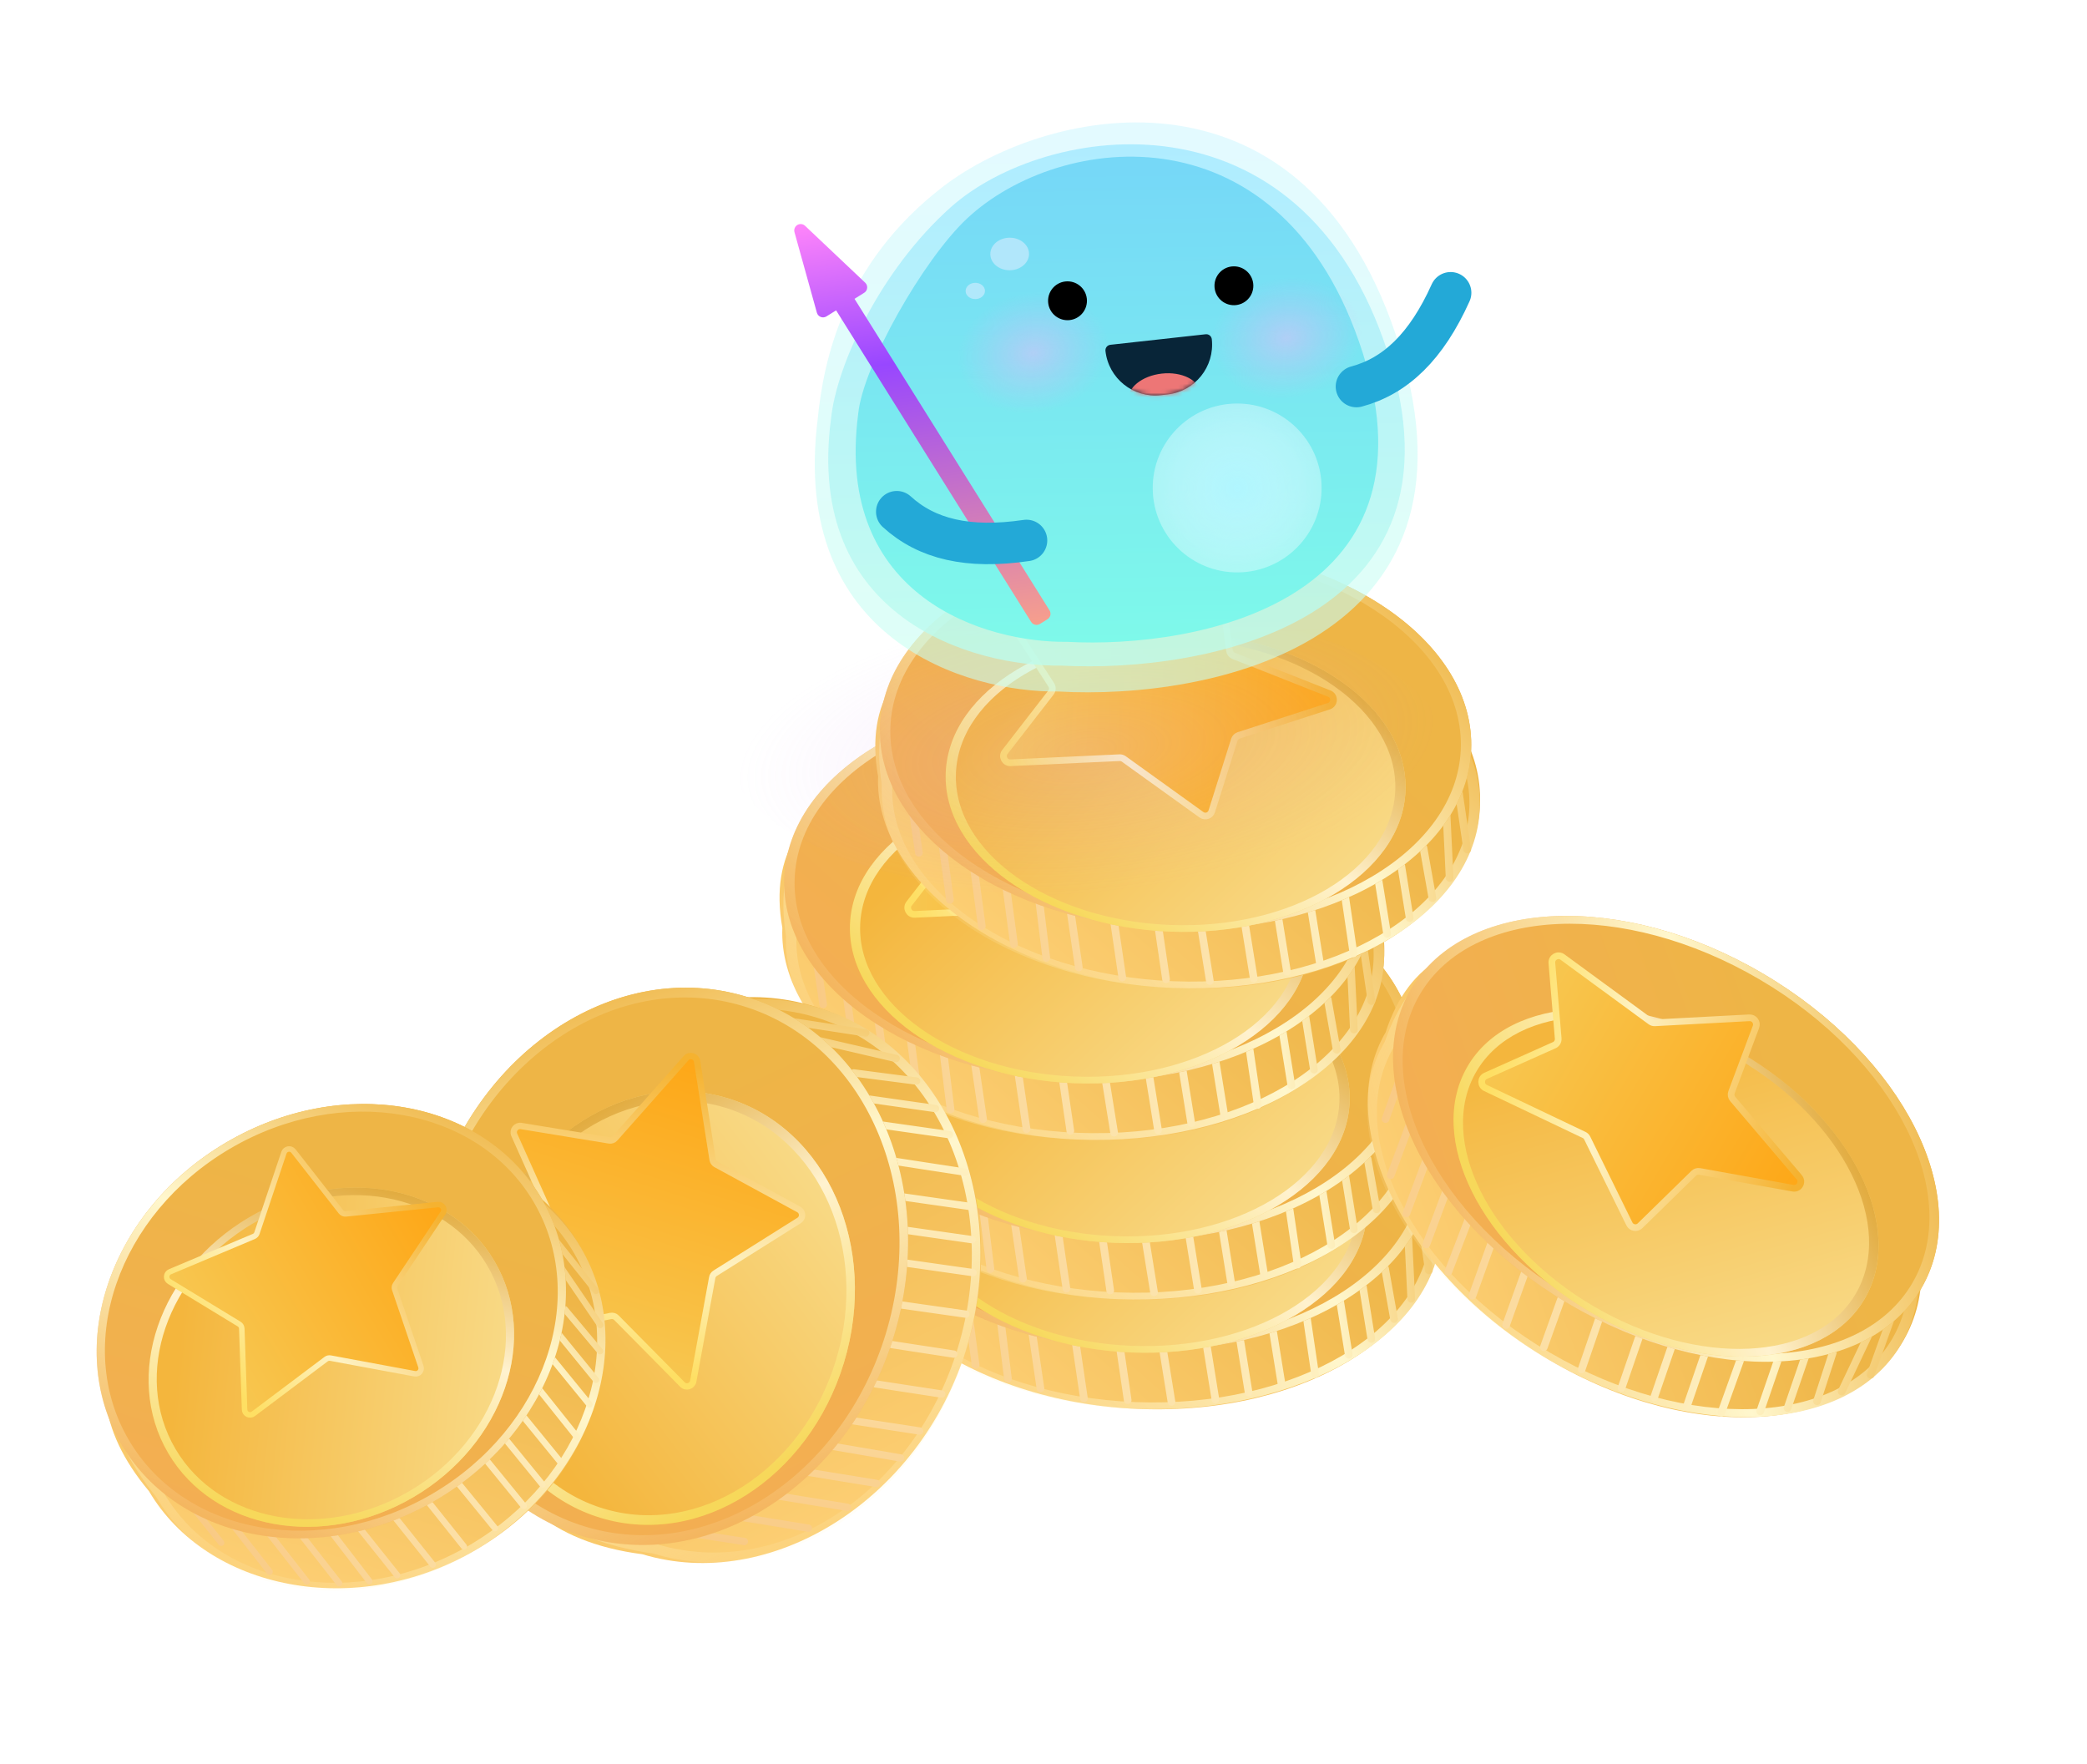 <svg width="465" height="393" viewBox="0 0 465 393" fill="none" xmlns="http://www.w3.org/2000/svg">
<g clip-path="url(#clip0_4363_13295)">
<g filter="url(#filter0_d_4363_13295)">
<path d="M248.744 304.148C211.028 302.655 181.281 280.498 182.213 256.944C176.217 223.279 214.402 217.361 252.119 218.853C289.835 220.346 317.252 239.625 316.32 263.179C315.389 286.732 286.46 305.64 248.744 304.148Z" fill="url(#paint0_linear_4363_13295)"/>
<path fill-rule="evenodd" clip-rule="evenodd" d="M185.369 258.926C184.47 281.653 212.524 301.216 248.03 302.621C283.535 304.025 313.047 286.74 313.946 264.013C314.845 241.286 286.791 221.724 251.286 220.319C215.78 218.914 186.269 236.199 185.369 258.926ZM183.032 258.834C182.1 282.387 211.174 302.661 247.97 304.117C284.767 305.573 315.352 287.659 316.284 264.106C317.216 240.553 288.142 220.279 251.345 218.823C214.548 217.367 177.324 222.394 183.032 258.834Z" fill="url(#paint1_linear_4363_13295)"/>
<path fill-rule="evenodd" clip-rule="evenodd" d="M312.632 273.397C312.701 273.863 313.135 274.186 313.602 274.117C314.069 274.049 314.391 273.615 314.322 273.148L312.397 260.072C312.328 259.605 311.894 259.282 311.427 259.351C310.961 259.42 310.638 259.854 310.707 260.321L312.632 273.397ZM309.595 280.466C309.123 280.489 308.723 280.125 308.7 279.654L308.031 265.699C308.009 265.227 308.372 264.827 308.844 264.804C309.315 264.782 309.715 265.146 309.738 265.617L310.407 279.572C310.43 280.043 310.066 280.443 309.595 280.466ZM304.883 284.26C304.966 284.725 305.409 285.034 305.874 284.951C306.338 284.869 306.648 284.425 306.565 283.961L304.566 272.739C304.484 272.274 304.04 271.965 303.575 272.048C303.111 272.13 302.801 272.574 302.884 273.038L304.883 284.26ZM300.795 289.392C300.329 289.468 299.89 289.151 299.815 288.685L297.853 276.536C297.778 276.071 298.094 275.632 298.56 275.557C299.026 275.481 299.464 275.798 299.54 276.264L301.502 288.413C301.577 288.879 301.26 289.317 300.795 289.392ZM294.785 292.205C294.86 292.67 295.299 292.987 295.765 292.912C296.231 292.837 296.547 292.398 296.472 291.932L294.51 279.783C294.435 279.318 293.996 279.001 293.53 279.076C293.064 279.151 292.748 279.59 292.823 280.056L294.785 292.205ZM288.259 297.26C287.792 297.329 287.358 297.006 287.289 296.539L285.364 283.463C285.295 282.997 285.618 282.562 286.085 282.494C286.551 282.425 286.986 282.748 287.054 283.214L288.98 296.29C289.048 296.757 288.726 297.191 288.259 297.26ZM279.861 299.039C279.936 299.505 280.375 299.822 280.841 299.746C281.306 299.671 281.623 299.233 281.548 298.767L279.586 286.618C279.511 286.152 279.072 285.836 278.606 285.911C278.14 285.986 277.824 286.425 277.899 286.89L279.861 299.039ZM273.453 301.316C272.988 301.391 272.549 301.075 272.474 300.609L270.512 288.46C270.437 287.994 270.753 287.556 271.219 287.48C271.685 287.405 272.123 287.722 272.199 288.188L274.161 300.336C274.236 300.802 273.919 301.241 273.453 301.316ZM265.08 302.174C265.155 302.64 265.593 302.957 266.059 302.881C266.525 302.806 266.842 302.368 266.766 301.902L264.804 289.753C264.729 289.287 264.291 288.971 263.825 289.046C263.359 289.121 263.042 289.56 263.118 290.025L265.08 302.174ZM255.291 302.711C255.366 303.177 255.805 303.493 256.271 303.418C256.736 303.343 257.053 302.904 256.978 302.438L255.016 290.29C254.941 289.824 254.502 289.507 254.036 289.582C253.57 289.658 253.254 290.096 253.329 290.562L255.291 302.711ZM246.499 303.03C246.032 303.098 245.598 302.776 245.529 302.309L243.604 289.233C243.535 288.766 243.858 288.332 244.324 288.263C244.791 288.195 245.225 288.517 245.294 288.984L247.22 302.06C247.288 302.527 246.966 302.961 246.499 303.03ZM235.78 301.925C235.849 302.391 236.283 302.714 236.75 302.645C237.217 302.577 237.539 302.143 237.471 301.676L235.545 288.6C235.476 288.133 235.042 287.81 234.575 287.879C234.109 287.948 233.786 288.382 233.855 288.849L235.78 301.925ZM227.062 300.411C226.596 300.48 226.161 300.157 226.093 299.69L224.167 286.614C224.099 286.148 224.421 285.713 224.888 285.645C225.355 285.576 225.789 285.899 225.858 286.365L227.783 299.442C227.852 299.908 227.529 300.342 227.062 300.411ZM218.842 297.521C218.9 297.99 219.327 298.322 219.795 298.264C220.263 298.206 220.596 297.779 220.538 297.311L218.686 282.381C218.628 281.913 218.201 281.58 217.733 281.638C217.265 281.696 216.932 282.123 216.99 282.591L218.842 297.521ZM212.601 295.19C212.134 295.253 211.704 294.925 211.64 294.457L209.752 280.454C209.689 279.987 210.017 279.556 210.484 279.493C210.952 279.43 211.382 279.758 211.445 280.226L213.334 294.229C213.397 294.696 213.069 295.127 212.601 295.19ZM204.473 290.469C204.536 290.937 204.966 291.265 205.434 291.202C205.901 291.139 206.229 290.709 206.166 290.241L204.278 276.238C204.214 275.77 203.784 275.442 203.317 275.505C202.849 275.568 202.521 275.999 202.584 276.466L204.473 290.469ZM198.334 285.34C197.866 285.403 197.436 285.075 197.373 284.608L195.484 270.605C195.421 270.137 195.749 269.707 196.217 269.644C196.684 269.581 197.115 269.909 197.178 270.376L199.066 284.379C199.129 284.847 198.801 285.277 198.334 285.34ZM190.464 274.13C190.533 274.596 190.967 274.919 191.434 274.85C191.9 274.782 192.223 274.347 192.154 273.881L190.229 260.805C190.16 260.338 189.726 260.015 189.259 260.084C188.792 260.153 188.47 260.587 188.538 261.053L190.464 274.13Z" fill="url(#paint2_linear_4363_13295)"/>
<path d="M246.812 291.067C210.443 289.628 181.715 269.367 182.647 245.814C183.579 222.261 213.818 204.333 250.187 205.772C286.556 207.211 315.284 227.472 314.352 251.025C313.42 274.579 283.182 292.506 246.812 291.067Z" fill="url(#paint3_linear_4363_13295)"/>
<path fill-rule="evenodd" clip-rule="evenodd" d="M184.958 245.906C184.059 268.632 211.778 288.182 246.872 289.57C281.965 290.959 311.142 273.661 312.042 250.934C312.941 228.207 285.221 208.657 250.128 207.269C215.035 205.88 185.857 223.179 184.958 245.906ZM182.647 245.814C181.715 269.367 210.443 289.628 246.812 291.067C283.182 292.506 313.42 274.579 314.352 251.025C315.284 227.472 286.556 207.211 250.187 205.772C213.818 204.333 183.579 222.261 182.647 245.814Z" fill="url(#paint4_linear_4363_13295)"/>
<g filter="url(#filter1_i_4363_13295)">
<path d="M247.179 281.8C218.892 280.681 196.552 264.831 197.281 246.397C198.011 227.964 221.533 213.929 249.821 215.048C278.108 216.167 300.448 232.017 299.718 250.451C298.989 268.884 275.467 282.919 247.179 281.8Z" fill="url(#paint5_linear_4363_13295)"/>
</g>
<g filter="url(#filter2_i_4363_13295)">
<path fill-rule="evenodd" clip-rule="evenodd" d="M199.558 246.488C198.861 264.101 220.208 279.247 247.238 280.317C274.268 281.386 296.745 267.974 297.442 250.36C298.139 232.747 276.792 217.601 249.762 216.531C222.732 215.462 200.255 228.874 199.558 246.488ZM197.281 246.397C196.552 264.831 218.892 280.681 247.179 281.8C275.467 282.919 298.989 268.884 299.718 250.451C300.448 232.017 278.108 216.167 249.821 215.048C221.533 213.929 198.011 227.964 197.281 246.397Z" fill="url(#paint6_linear_4363_13295)"/>
</g>
</g>
<path d="M266.313 239.882L287.62 248.289C288.921 248.802 288.863 250.662 287.533 251.093L267.438 257.601C266.979 257.75 266.621 258.111 266.476 258.57L261.439 274.53C261.133 275.497 259.972 275.884 259.148 275.291L241.838 262.85C241.565 262.654 241.234 262.556 240.899 262.572L216.591 263.703C215.321 263.762 214.565 262.306 215.344 261.301L225.605 248.068C225.993 247.567 226.022 246.876 225.678 246.345L216.504 232.171C215.809 231.098 216.699 229.706 217.965 229.886L242.044 233.308C242.385 233.356 242.731 233.285 243.026 233.107L261.068 222.192C261.986 221.636 263.174 222.204 263.316 223.269L265.383 238.693C265.454 239.229 265.81 239.684 266.313 239.882Z" fill="url(#paint7_linear_4363_13295)" stroke="url(#paint8_linear_4363_13295)" stroke-width="1.49" stroke-linejoin="round"/>
<g filter="url(#filter3_d_4363_13295)">
<path d="M244.849 279.712C207.133 278.219 177.387 256.062 178.319 232.508C172.322 198.843 210.508 192.925 248.224 194.417C285.941 195.91 313.358 215.19 312.426 238.743C311.494 262.296 282.566 281.204 244.849 279.712Z" fill="url(#paint9_linear_4363_13295)"/>
<path fill-rule="evenodd" clip-rule="evenodd" d="M181.475 234.49C180.576 257.217 208.629 276.78 244.135 278.185C279.64 279.59 309.152 262.305 310.052 239.578C310.951 216.851 282.897 197.288 247.391 195.883C211.886 194.478 182.374 211.763 181.475 234.49ZM179.137 234.398C178.205 257.951 207.279 278.225 244.076 279.681C280.872 281.137 311.457 263.223 312.389 239.67C313.321 216.117 284.247 195.843 247.451 194.387C210.654 192.931 173.429 197.958 179.137 234.398Z" fill="url(#paint10_linear_4363_13295)"/>
<path fill-rule="evenodd" clip-rule="evenodd" d="M308.738 248.965C308.807 249.432 309.241 249.754 309.708 249.685C310.174 249.617 310.497 249.183 310.428 248.716L308.503 235.64C308.434 235.173 308 234.85 307.533 234.919C307.067 234.988 306.744 235.422 306.813 235.889L308.738 248.965ZM305.701 256.034C305.23 256.057 304.83 255.693 304.807 255.222L304.138 241.267C304.115 240.795 304.479 240.395 304.95 240.373C305.421 240.35 305.822 240.714 305.844 241.185L306.514 255.14C306.536 255.611 306.172 256.012 305.701 256.034ZM300.989 259.828C301.072 260.293 301.516 260.602 301.98 260.52C302.445 260.437 302.754 259.993 302.672 259.529L300.673 248.307C300.59 247.842 300.146 247.533 299.682 247.616C299.217 247.698 298.908 248.142 298.991 248.607L300.989 259.828ZM296.901 264.96C296.435 265.036 295.997 264.719 295.922 264.253L293.959 252.104C293.884 251.639 294.201 251.2 294.667 251.125C295.132 251.05 295.571 251.366 295.646 251.832L297.608 263.981C297.683 264.447 297.367 264.885 296.901 264.96ZM290.891 267.773C290.966 268.238 291.405 268.555 291.871 268.48C292.336 268.405 292.653 267.966 292.578 267.5L290.616 255.351C290.541 254.886 290.102 254.569 289.636 254.644C289.17 254.719 288.854 255.158 288.929 255.624L290.891 267.773ZM284.365 272.828C283.899 272.897 283.465 272.574 283.396 272.107L281.47 259.031C281.402 258.565 281.724 258.13 282.191 258.062C282.658 257.993 283.092 258.316 283.161 258.782L285.086 271.859C285.155 272.325 284.832 272.759 284.365 272.828ZM275.968 274.607C276.043 275.073 276.481 275.39 276.947 275.314C277.413 275.239 277.73 274.801 277.654 274.335L275.692 262.186C275.617 261.72 275.178 261.404 274.713 261.479C274.247 261.554 273.93 261.993 274.005 262.458L275.968 274.607ZM269.56 276.884C269.094 276.959 268.656 276.643 268.58 276.177L266.618 264.028C266.543 263.562 266.86 263.124 267.325 263.048C267.791 262.973 268.23 263.29 268.305 263.756L270.267 275.904C270.342 276.37 270.026 276.809 269.56 276.884ZM261.186 277.742C261.261 278.208 261.7 278.525 262.166 278.45C262.632 278.374 262.948 277.936 262.873 277.47L260.911 265.321C260.836 264.855 260.397 264.539 259.931 264.614C259.465 264.689 259.149 265.128 259.224 265.593L261.186 277.742ZM251.398 278.279C251.473 278.745 251.911 279.061 252.377 278.986C252.843 278.911 253.16 278.472 253.084 278.006L251.122 265.858C251.047 265.392 250.608 265.075 250.143 265.15C249.677 265.226 249.36 265.664 249.435 266.13L251.398 278.279ZM242.605 278.598C242.138 278.667 241.704 278.344 241.636 277.877L239.71 264.801C239.641 264.334 239.964 263.9 240.431 263.831C240.898 263.763 241.332 264.085 241.401 264.552L243.326 277.628C243.395 278.095 243.072 278.529 242.605 278.598ZM231.887 277.493C231.955 277.959 232.389 278.282 232.856 278.213C233.323 278.145 233.646 277.711 233.577 277.244L231.652 264.168C231.583 263.701 231.149 263.378 230.682 263.447C230.215 263.516 229.892 263.95 229.961 264.417L231.887 277.493ZM223.169 275.979C222.702 276.048 222.268 275.725 222.199 275.258L220.274 262.182C220.205 261.716 220.528 261.281 220.994 261.213C221.461 261.144 221.895 261.467 221.964 261.934L223.89 275.01C223.958 275.476 223.636 275.91 223.169 275.979ZM214.949 273.089C215.007 273.558 215.433 273.89 215.902 273.832C216.37 273.774 216.702 273.347 216.644 272.879L214.792 257.949C214.734 257.481 214.307 257.148 213.839 257.206C213.371 257.264 213.039 257.691 213.097 258.159L214.949 273.089ZM208.707 270.758C208.24 270.821 207.81 270.493 207.746 270.025L205.858 256.022C205.795 255.555 206.123 255.124 206.59 255.061C207.058 254.998 207.488 255.326 207.551 255.794L209.44 269.797C209.503 270.264 209.175 270.695 208.707 270.758ZM200.579 266.037C200.643 266.505 201.073 266.833 201.54 266.77C202.008 266.707 202.336 266.277 202.273 265.809L200.384 251.806C200.321 251.338 199.891 251.01 199.423 251.073C198.956 251.136 198.628 251.567 198.691 252.034L200.579 266.037ZM194.44 260.908C193.973 260.971 193.543 260.643 193.48 260.176L191.591 246.173C191.528 245.705 191.856 245.275 192.323 245.212C192.791 245.149 193.221 245.477 193.284 245.944L195.173 259.947C195.236 260.415 194.908 260.845 194.44 260.908ZM186.57 249.698C186.639 250.164 187.073 250.487 187.54 250.418C188.007 250.35 188.33 249.915 188.261 249.449L186.335 236.373C186.267 235.906 185.832 235.583 185.366 235.652C184.899 235.721 184.576 236.155 184.645 236.621L186.57 249.698Z" fill="url(#paint11_linear_4363_13295)"/>
<path d="M242.919 266.635C206.55 265.196 177.822 244.936 178.754 221.382C179.686 197.829 209.924 179.902 246.294 181.341C282.663 182.78 311.391 203.04 310.459 226.593C309.527 250.147 279.288 268.074 242.919 266.635Z" fill="url(#paint12_linear_4363_13295)"/>
<path fill-rule="evenodd" clip-rule="evenodd" d="M181.064 221.474C180.165 244.201 207.885 263.75 242.978 265.139C278.071 266.527 307.249 249.229 308.148 226.502C309.047 203.775 281.328 184.226 246.234 182.837C211.141 181.449 181.964 198.747 181.064 221.474ZM178.754 221.382C177.822 244.936 206.55 265.196 242.919 266.635C279.288 268.074 309.527 250.147 310.459 226.593C311.391 203.04 282.663 182.78 246.294 181.341C209.924 179.902 179.686 197.829 178.754 221.382Z" fill="url(#paint13_linear_4363_13295)"/>
<g filter="url(#filter4_i_4363_13295)">
<path d="M243.286 257.368C214.999 256.249 192.659 240.399 193.388 221.966C194.117 203.533 217.64 189.497 245.927 190.616C274.214 191.735 296.554 207.586 295.825 226.019C295.096 244.452 271.573 258.487 243.286 257.368Z" fill="url(#paint14_linear_4363_13295)"/>
</g>
<g filter="url(#filter5_i_4363_13295)">
<path fill-rule="evenodd" clip-rule="evenodd" d="M195.664 222.056C194.967 239.67 216.315 254.815 243.345 255.885C270.375 256.954 292.852 243.542 293.549 225.929C294.245 208.315 272.898 193.169 245.868 192.1C218.838 191.03 196.361 204.442 195.664 222.056ZM193.388 221.966C192.659 240.399 214.999 256.249 243.286 257.368C271.573 258.487 295.096 244.452 295.825 226.019C296.554 207.586 274.214 191.735 245.927 190.616C217.64 189.497 194.117 203.533 193.388 221.966Z" fill="url(#paint15_linear_4363_13295)"/>
</g>
</g>
<path d="M262.419 215.454L283.727 223.861C285.028 224.374 284.969 226.235 283.639 226.665L263.544 233.173C263.086 233.322 262.727 233.683 262.582 234.143L257.545 250.102C257.24 251.069 256.078 251.456 255.254 250.864L237.944 238.422C237.672 238.226 237.341 238.128 237.005 238.144L212.697 239.275C211.427 239.335 210.671 237.878 211.45 236.873L221.711 223.64C222.099 223.14 222.128 222.449 221.784 221.917L212.611 207.744C211.916 206.67 212.806 205.278 214.071 205.458L238.151 208.88C238.491 208.928 238.838 208.858 239.132 208.68L257.174 197.764C258.093 197.208 259.28 197.777 259.423 198.841L261.489 214.266C261.561 214.801 261.917 215.256 262.419 215.454Z" fill="url(#paint16_linear_4363_13295)" stroke="url(#paint17_linear_4363_13295)" stroke-width="1.49" stroke-linejoin="round"/>
<g filter="url(#filter6_d_4363_13295)">
<path d="M235.961 244.157C198.245 242.665 168.499 220.507 169.431 196.954C163.434 163.288 201.62 157.37 239.336 158.863C277.052 160.355 304.47 179.635 303.538 203.188C302.606 226.742 273.678 245.649 235.961 244.157Z" fill="url(#paint18_linear_4363_13295)"/>
<path fill-rule="evenodd" clip-rule="evenodd" d="M172.587 198.936C171.687 221.663 199.741 241.225 235.247 242.63C270.752 244.035 300.264 226.75 301.163 204.023C302.063 181.296 274.009 161.733 238.503 160.329C202.998 158.924 173.486 176.209 172.587 198.936ZM170.249 198.843C169.317 222.396 198.391 242.671 235.188 244.126C271.984 245.582 302.569 227.669 303.501 204.115C304.433 180.562 275.359 160.288 238.562 158.832C201.766 157.376 164.541 162.403 170.249 198.843Z" fill="url(#paint19_linear_4363_13295)"/>
<path fill-rule="evenodd" clip-rule="evenodd" d="M299.85 213.406C299.919 213.873 300.353 214.196 300.82 214.127C301.287 214.058 301.609 213.624 301.541 213.157L299.615 200.081C299.547 199.614 299.112 199.292 298.646 199.36C298.179 199.429 297.856 199.863 297.925 200.33L299.85 213.406ZM296.813 220.475C296.342 220.498 295.941 220.134 295.919 219.663L295.249 205.708C295.227 205.237 295.591 204.836 296.062 204.814C296.533 204.791 296.934 205.155 296.956 205.626L297.625 219.581C297.648 220.052 297.284 220.453 296.813 220.475ZM292.101 224.27C292.184 224.734 292.628 225.044 293.092 224.961C293.557 224.878 293.866 224.434 293.783 223.97L291.785 212.748C291.702 212.284 291.258 211.974 290.794 212.057C290.329 212.14 290.02 212.583 290.102 213.048L292.101 224.27ZM288.013 229.402C287.547 229.477 287.109 229.16 287.033 228.695L285.071 216.546C284.996 216.08 285.313 215.641 285.778 215.566C286.244 215.491 286.683 215.807 286.758 216.273L288.72 228.422C288.795 228.888 288.479 229.326 288.013 229.402ZM282.003 232.214C282.079 232.68 282.517 232.996 282.983 232.921C283.449 232.846 283.765 232.407 283.69 231.942L281.728 219.793C281.653 219.327 281.214 219.01 280.748 219.086C280.283 219.161 279.966 219.599 280.041 220.065L282.003 232.214ZM275.477 237.27C275.01 237.338 274.576 237.016 274.508 236.549L272.582 223.473C272.513 223.006 272.836 222.572 273.303 222.503C273.77 222.434 274.204 222.757 274.273 223.224L276.198 236.3C276.267 236.767 275.944 237.201 275.477 237.27ZM267.079 239.049C267.155 239.514 267.593 239.831 268.059 239.756C268.525 239.681 268.841 239.242 268.766 238.776L266.804 226.627C266.729 226.162 266.29 225.845 265.824 225.92C265.359 225.995 265.042 226.434 265.117 226.9L267.079 239.049ZM260.672 241.325C260.206 241.401 259.767 241.084 259.692 240.618L257.73 228.469C257.655 228.004 257.971 227.565 258.437 227.49C258.903 227.414 259.342 227.731 259.417 228.197L261.379 240.346C261.454 240.812 261.138 241.25 260.672 241.325ZM252.298 242.184C252.373 242.649 252.812 242.966 253.278 242.891C253.743 242.816 254.06 242.377 253.985 241.911L252.023 229.762C251.947 229.297 251.509 228.98 251.043 229.055C250.577 229.13 250.261 229.569 250.336 230.035L252.298 242.184ZM242.509 242.72C242.585 243.186 243.023 243.503 243.489 243.427C243.955 243.352 244.271 242.914 244.196 242.448L242.234 230.299C242.159 229.833 241.72 229.517 241.254 229.592C240.789 229.667 240.472 230.106 240.547 230.571L242.509 242.72ZM233.717 243.039C233.25 243.108 232.816 242.785 232.747 242.318L230.822 229.242C230.753 228.776 231.076 228.341 231.543 228.273C232.01 228.204 232.444 228.527 232.512 228.993L234.438 242.069C234.507 242.536 234.184 242.97 233.717 243.039ZM222.998 241.934C223.067 242.401 223.501 242.723 223.968 242.655C224.435 242.586 224.758 242.152 224.689 241.685L222.763 228.609C222.695 228.142 222.26 227.82 221.794 227.888C221.327 227.957 221.004 228.391 221.073 228.858L222.998 241.934ZM214.281 240.421C213.814 240.489 213.38 240.167 213.311 239.7L211.386 226.624C211.317 226.157 211.639 225.723 212.106 225.654C212.573 225.585 213.007 225.908 213.076 226.375L215.001 239.451C215.07 239.918 214.747 240.352 214.281 240.421ZM206.06 237.531C206.119 237.999 206.545 238.331 207.013 238.273C207.482 238.215 207.814 237.789 207.756 237.32L205.904 222.39C205.846 221.922 205.419 221.59 204.951 221.648C204.483 221.706 204.15 222.132 204.208 222.601L206.06 237.531ZM199.82 235.199C199.352 235.262 198.922 234.934 198.859 234.467L196.97 220.464C196.907 219.996 197.235 219.566 197.702 219.503C198.17 219.44 198.6 219.768 198.663 220.235L200.552 234.238C200.615 234.706 200.287 235.136 199.82 235.199ZM191.691 230.479C191.754 230.946 192.185 231.274 192.652 231.211C193.12 231.148 193.448 230.718 193.385 230.25L191.496 216.247C191.433 215.78 191.003 215.452 190.535 215.515C190.067 215.578 189.739 216.008 189.803 216.476L191.691 230.479ZM185.552 225.349C185.085 225.412 184.654 225.085 184.591 224.617L182.703 210.614C182.64 210.146 182.967 209.716 183.435 209.653C183.903 209.59 184.333 209.918 184.396 210.386L186.285 224.389C186.348 224.856 186.02 225.286 185.552 225.349ZM177.682 214.139C177.751 214.606 178.185 214.928 178.652 214.86C179.119 214.791 179.441 214.357 179.373 213.89L177.447 200.814C177.378 200.347 176.944 200.024 176.478 200.093C176.011 200.162 175.688 200.596 175.757 201.063L177.682 214.139Z" fill="url(#paint20_linear_4363_13295)"/>
<path d="M234.03 231.072C197.66 229.633 168.933 209.373 169.865 185.82C170.797 162.266 201.035 144.339 237.404 145.778C273.774 147.217 302.501 167.477 301.569 191.031C300.638 214.584 270.399 232.511 234.03 231.072Z" fill="url(#paint21_linear_4363_13295)"/>
<path fill-rule="evenodd" clip-rule="evenodd" d="M172.175 185.911C171.276 208.638 198.996 228.187 234.089 229.576C269.182 230.964 298.36 213.666 299.259 190.939C300.158 168.212 272.438 148.663 237.345 147.274C202.252 145.886 173.074 163.184 172.175 185.911ZM169.865 185.82C168.933 209.373 197.66 229.633 234.03 231.072C270.399 232.511 300.638 214.584 301.569 191.031C302.501 167.477 273.774 147.217 237.404 145.778C201.035 144.339 170.797 162.266 169.865 185.82Z" fill="url(#paint22_linear_4363_13295)"/>
<g filter="url(#filter7_i_4363_13295)">
<path d="M234.397 221.806C206.109 220.686 183.769 204.836 184.499 186.403C185.228 167.97 208.751 153.934 237.038 155.053C265.325 156.173 287.665 172.023 286.936 190.456C286.206 208.889 262.684 222.925 234.397 221.806Z" fill="url(#paint23_linear_4363_13295)"/>
</g>
<g filter="url(#filter8_i_4363_13295)">
<path fill-rule="evenodd" clip-rule="evenodd" d="M186.775 186.493C186.078 204.107 207.425 219.253 234.455 220.322C261.485 221.392 283.962 207.98 284.659 190.366C285.356 172.752 264.009 157.606 236.979 156.537C209.949 155.467 187.472 168.879 186.775 186.493ZM184.499 186.403C183.769 204.836 206.109 220.686 234.397 221.806C262.684 222.925 286.206 208.889 286.936 190.456C287.665 172.023 265.325 156.173 237.038 155.053C208.751 153.934 185.228 167.97 184.499 186.403Z" fill="url(#paint24_linear_4363_13295)"/>
</g>
</g>
<path d="M253.531 179.9L274.838 188.306C276.139 188.82 276.081 190.68 274.75 191.111L254.656 197.619C254.197 197.767 253.838 198.128 253.693 198.588L248.657 214.547C248.351 215.515 247.189 215.901 246.365 215.309L229.056 202.868C228.783 202.672 228.452 202.573 228.116 202.589L203.809 203.721C202.539 203.78 201.782 202.324 202.562 201.319L212.822 188.085C213.21 187.585 213.24 186.894 212.896 186.362L203.722 172.189C203.027 171.116 203.917 169.724 205.183 169.903L229.262 173.325C229.603 173.374 229.949 173.303 230.243 173.125L248.285 162.209C249.204 161.653 250.392 162.222 250.534 163.286L252.601 178.711C252.672 179.246 253.028 179.701 253.531 179.9Z" fill="url(#paint25_linear_4363_13295)" stroke="url(#paint26_linear_4363_13295)" stroke-width="1.49" stroke-linejoin="round"/>
<g filter="url(#filter9_d_4363_13295)">
<path d="M257.294 210.384C219.578 208.892 189.832 186.734 190.764 163.181C184.767 129.515 222.953 123.597 260.669 125.09C298.385 126.582 325.803 145.862 324.871 169.415C323.939 192.969 295.011 211.876 257.294 210.384Z" fill="url(#paint27_linear_4363_13295)"/>
<path fill-rule="evenodd" clip-rule="evenodd" d="M193.92 165.163C193.02 187.89 221.074 207.452 256.58 208.857C292.085 210.262 321.597 192.977 322.496 170.25C323.396 147.523 295.342 127.96 259.836 126.556C224.331 125.151 194.819 142.436 193.92 165.163ZM191.582 165.07C190.65 188.624 219.724 208.898 256.521 210.353C293.317 211.809 323.902 193.896 324.834 170.342C325.766 146.789 296.692 126.515 259.895 125.059C223.099 123.603 185.874 128.63 191.582 165.07Z" fill="url(#paint28_linear_4363_13295)"/>
<path fill-rule="evenodd" clip-rule="evenodd" d="M321.182 179.629C321.251 180.096 321.685 180.419 322.152 180.35C322.619 180.281 322.942 179.847 322.873 179.38L320.947 166.304C320.879 165.837 320.444 165.515 319.978 165.584C319.511 165.652 319.188 166.086 319.257 166.553L321.182 179.629ZM318.145 186.699C317.674 186.721 317.273 186.357 317.251 185.886L316.582 171.931C316.559 171.46 316.923 171.06 317.394 171.037C317.865 171.014 318.266 171.378 318.288 171.849L318.957 185.804C318.98 186.276 318.616 186.676 318.145 186.699ZM313.433 190.493C313.516 190.957 313.96 191.267 314.424 191.184C314.889 191.101 315.198 190.658 315.115 190.193L313.117 178.971C313.034 178.507 312.59 178.197 312.126 178.28C311.661 178.363 311.352 178.806 311.434 179.271L313.433 190.493ZM309.345 195.625C308.879 195.7 308.441 195.383 308.365 194.918L306.403 182.769C306.328 182.303 306.645 181.864 307.11 181.789C307.576 181.714 308.015 182.031 308.09 182.496L310.052 194.645C310.127 195.111 309.811 195.55 309.345 195.625ZM303.335 198.437C303.411 198.903 303.849 199.219 304.315 199.144C304.781 199.069 305.097 198.63 305.022 198.165L303.06 186.016C302.985 185.55 302.546 185.233 302.08 185.309C301.615 185.384 301.298 185.822 301.373 186.288L303.335 198.437ZM296.809 203.493C296.343 203.561 295.908 203.239 295.84 202.772L293.914 189.696C293.846 189.229 294.168 188.795 294.635 188.726C295.102 188.657 295.536 188.98 295.605 189.447L297.53 202.523C297.599 202.99 297.276 203.424 296.809 203.493ZM288.411 205.272C288.487 205.737 288.925 206.054 289.391 205.979C289.857 205.904 290.173 205.465 290.098 204.999L288.136 192.85C288.061 192.385 287.622 192.068 287.156 192.143C286.691 192.218 286.374 192.657 286.449 193.123L288.411 205.272ZM282.004 207.548C281.538 207.624 281.099 207.307 281.024 206.841L279.062 194.692C278.987 194.227 279.303 193.788 279.769 193.713C280.235 193.638 280.674 193.954 280.749 194.42L282.711 206.569C282.786 207.035 282.47 207.473 282.004 207.548ZM273.63 208.407C273.705 208.873 274.144 209.189 274.61 209.114C275.075 209.039 275.392 208.6 275.317 208.134L273.355 195.985C273.279 195.52 272.841 195.203 272.375 195.278C271.909 195.354 271.593 195.792 271.668 196.258L273.63 208.407ZM263.841 208.943C263.917 209.409 264.355 209.726 264.821 209.65C265.287 209.575 265.603 209.137 265.528 208.671L263.566 196.522C263.491 196.056 263.052 195.74 262.586 195.815C262.121 195.89 261.804 196.329 261.879 196.794L263.841 208.943ZM255.049 209.262C254.582 209.331 254.148 209.008 254.079 208.541L252.154 195.465C252.085 194.999 252.408 194.564 252.875 194.496C253.342 194.427 253.776 194.75 253.844 195.216L255.77 208.293C255.839 208.759 255.516 209.193 255.049 209.262ZM244.33 208.157C244.399 208.624 244.833 208.947 245.3 208.878C245.767 208.809 246.09 208.375 246.021 207.908L244.095 194.832C244.027 194.365 243.593 194.043 243.126 194.111C242.659 194.18 242.336 194.614 242.405 195.081L244.33 208.157ZM235.613 206.644C235.146 206.712 234.712 206.39 234.643 205.923L232.718 192.847C232.649 192.38 232.972 191.946 233.438 191.877C233.905 191.808 234.339 192.131 234.408 192.598L236.333 205.674C236.402 206.141 236.079 206.575 235.613 206.644ZM227.392 203.754C227.451 204.222 227.877 204.555 228.345 204.496C228.814 204.438 229.146 204.012 229.088 203.543L227.236 188.613C227.178 188.145 226.751 187.813 226.283 187.871C225.815 187.929 225.482 188.355 225.54 188.824L227.392 203.754ZM221.152 201.422C220.684 201.485 220.254 201.157 220.191 200.69L218.302 186.687C218.239 186.219 218.567 185.789 219.034 185.726C219.502 185.663 219.932 185.991 219.995 186.458L221.884 200.461C221.947 200.929 221.619 201.359 221.152 201.422ZM213.023 196.702C213.086 197.169 213.517 197.497 213.984 197.434C214.452 197.371 214.78 196.941 214.717 196.473L212.828 182.47C212.765 182.003 212.335 181.675 211.867 181.738C211.399 181.801 211.071 182.231 211.135 182.699L213.023 196.702ZM206.884 191.572C206.417 191.636 205.986 191.308 205.923 190.84L204.035 176.837C203.972 176.369 204.299 175.939 204.767 175.876C205.235 175.813 205.665 176.141 205.728 176.609L207.617 190.612C207.68 191.079 207.352 191.509 206.884 191.572ZM199.014 180.362C199.083 180.829 199.517 181.151 199.984 181.083C200.451 181.014 200.773 180.58 200.705 180.113L198.779 167.037C198.71 166.57 198.276 166.247 197.81 166.316C197.343 166.385 197.02 166.819 197.089 167.286L199.014 180.362Z" fill="url(#paint29_linear_4363_13295)"/>
<path d="M255.363 197.299C218.993 195.86 190.266 175.6 191.198 152.047C192.13 128.493 222.368 110.566 258.737 112.005C295.107 113.444 323.834 133.704 322.902 157.258C321.971 180.811 291.732 198.738 255.363 197.299Z" fill="url(#paint30_linear_4363_13295)"/>
<path fill-rule="evenodd" clip-rule="evenodd" d="M193.508 152.138C192.609 174.865 220.329 194.414 255.422 195.803C290.515 197.191 319.693 179.893 320.592 157.166C321.491 134.439 293.771 114.89 258.678 113.501C223.585 112.113 194.407 129.411 193.508 152.138ZM191.198 152.047C190.266 175.6 218.993 195.86 255.363 197.299C291.732 198.738 321.971 180.811 322.902 157.258C323.834 133.704 295.107 113.444 258.737 112.005C222.368 110.566 192.13 128.493 191.198 152.047Z" fill="url(#paint31_linear_4363_13295)"/>
<g filter="url(#filter10_i_4363_13295)">
<path d="M255.73 188.033C227.442 186.913 205.102 171.063 205.832 152.63C206.561 134.197 230.084 120.161 258.371 121.281C286.658 122.4 308.998 138.25 308.269 156.683C307.539 175.116 284.017 189.152 255.73 188.033Z" fill="url(#paint32_linear_4363_13295)"/>
</g>
<g filter="url(#filter11_i_4363_13295)">
<path fill-rule="evenodd" clip-rule="evenodd" d="M208.108 152.72C207.411 170.334 228.758 185.48 255.788 186.549C282.818 187.619 305.295 174.207 305.992 156.593C306.689 138.979 285.342 123.833 258.312 122.764C231.282 121.694 208.805 135.106 208.108 152.72ZM205.832 152.63C205.102 171.063 227.442 186.913 255.73 188.033C284.017 189.152 307.539 175.116 308.269 156.683C308.998 138.25 286.658 122.4 258.371 121.281C230.084 120.161 206.561 134.197 205.832 152.63Z" fill="url(#paint33_linear_4363_13295)"/>
</g>
</g>
<path d="M274.863 146.123L296.17 154.529C297.471 155.043 297.413 156.903 296.082 157.334L275.988 163.842C275.529 163.99 275.171 164.351 275.025 164.811L269.989 180.77C269.683 181.738 268.521 182.124 267.697 181.532L250.388 169.091C250.115 168.895 249.784 168.797 249.448 168.812L225.141 169.944C223.871 170.003 223.114 168.547 223.894 167.542L234.154 154.308C234.542 153.808 234.572 153.117 234.228 152.585L225.054 138.412C224.359 137.339 225.249 135.947 226.515 136.126L250.594 139.548C250.935 139.597 251.281 139.526 251.575 139.348L269.617 128.432C270.536 127.876 271.724 128.445 271.866 129.509L273.933 144.934C274.004 145.47 274.36 145.924 274.863 146.123Z" fill="url(#paint34_linear_4363_13295)" stroke="url(#paint35_linear_4363_13295)" stroke-width="1.49" stroke-linejoin="round"/>
<g filter="url(#filter12_d_4363_13295)">
<path d="M340.265 293.226C307.708 274.127 291.922 240.562 303.849 220.23C314.434 187.714 350.899 200.5 383.456 219.599C416.014 238.698 431.102 268.627 419.175 288.959C407.248 309.291 372.822 312.325 340.265 293.226Z" fill="url(#paint36_linear_4363_13295)"/>
<path fill-rule="evenodd" clip-rule="evenodd" d="M305.698 223.466C294.189 243.085 309.706 273.563 340.355 291.543C371.004 309.522 405.179 308.194 416.687 288.575C428.196 268.957 412.68 238.478 382.031 220.499C351.382 202.519 317.207 203.848 305.698 223.466ZM303.68 222.282C291.753 242.614 307.834 274.201 339.597 292.835C371.36 311.468 406.778 310.091 418.705 289.759C430.632 269.428 414.552 237.84 382.789 219.207C351.025 200.574 315.827 187.456 303.68 222.282Z" fill="url(#paint37_linear_4363_13295)"/>
<path fill-rule="evenodd" clip-rule="evenodd" d="M411.104 296.237C410.945 296.681 411.176 297.17 411.62 297.33C412.064 297.489 412.553 297.258 412.712 296.814L417.18 284.375C417.339 283.931 417.108 283.442 416.664 283.282C416.22 283.123 415.731 283.354 415.572 283.798L411.104 296.237ZM405.089 301.04C404.663 300.838 404.482 300.329 404.684 299.902L410.673 287.28C410.876 286.854 411.385 286.673 411.811 286.875C412.238 287.077 412.419 287.587 412.217 288.013L406.228 300.635C406.025 301.061 405.516 301.243 405.089 301.04ZM399.147 302.164C399.001 302.612 399.246 303.094 399.695 303.24C400.144 303.386 400.626 303.141 400.772 302.693L404.3 291.854C404.446 291.405 404.201 290.923 403.752 290.777C403.304 290.631 402.821 290.876 402.675 291.325L399.147 302.164ZM393.122 304.761C392.675 304.608 392.438 304.122 392.591 303.676L396.589 292.037C396.742 291.59 397.228 291.353 397.674 291.506C398.121 291.66 398.358 292.146 398.205 292.592L394.207 304.231C394.054 304.677 393.568 304.914 393.122 304.761ZM386.497 304.404C386.343 304.85 386.581 305.336 387.027 305.49C387.473 305.643 387.959 305.406 388.113 304.959L392.11 293.32C392.264 292.874 392.026 292.388 391.58 292.235C391.134 292.082 390.648 292.319 390.494 292.765L386.497 304.404ZM378.357 305.786C377.913 305.626 377.683 305.137 377.842 304.693L382.309 292.254C382.469 291.81 382.958 291.579 383.402 291.738C383.846 291.898 384.077 292.387 383.917 292.831L379.45 305.27C379.291 305.714 378.801 305.945 378.357 305.786ZM370.114 303.399C369.96 303.845 370.198 304.331 370.644 304.485C371.09 304.638 371.576 304.4 371.73 303.954L375.727 292.315C375.881 291.869 375.643 291.383 375.197 291.23C374.751 291.076 374.265 291.314 374.112 291.76L370.114 303.399ZM363.39 302.387C362.944 302.233 362.706 301.747 362.86 301.301L366.857 289.662C367.011 289.216 367.497 288.979 367.943 289.132C368.389 289.285 368.627 289.771 368.473 290.217L364.476 301.856C364.322 302.303 363.836 302.54 363.39 302.387ZM355.602 299.187C355.449 299.633 355.686 300.119 356.132 300.273C356.579 300.426 357.065 300.188 357.218 299.742L361.216 288.103C361.369 287.657 361.131 287.171 360.685 287.018C360.239 286.865 359.753 287.102 359.6 287.548L355.602 299.187ZM346.713 295.059C346.56 295.505 346.797 295.991 347.243 296.145C347.69 296.298 348.176 296.06 348.329 295.614L352.327 283.975C352.48 283.529 352.242 283.043 351.796 282.89C351.35 282.737 350.864 282.974 350.711 283.42L346.713 295.059ZM338.809 291.187C338.365 291.028 338.135 290.539 338.294 290.095L342.761 277.655C342.921 277.211 343.41 276.981 343.854 277.14C344.298 277.3 344.529 277.789 344.369 278.233L339.902 290.672C339.743 291.116 339.253 291.347 338.809 291.187ZM329.876 285.162C329.716 285.606 329.947 286.095 330.391 286.255C330.835 286.414 331.324 286.183 331.484 285.739L335.951 273.3C336.111 272.856 335.88 272.367 335.436 272.207C334.992 272.048 334.503 272.279 334.343 272.723L329.876 285.162ZM322.906 279.712C322.462 279.553 322.232 279.064 322.391 278.619L326.858 266.18C327.018 265.736 327.507 265.506 327.951 265.665C328.395 265.824 328.626 266.314 328.466 266.758L323.999 279.197C323.84 279.641 323.35 279.872 322.906 279.712ZM317.019 273.291C316.849 273.731 317.068 274.226 317.509 274.395C317.949 274.565 318.443 274.345 318.613 273.905L324.019 259.865C324.189 259.425 323.969 258.931 323.529 258.761C323.089 258.591 322.594 258.811 322.425 259.251L317.019 273.291ZM312.613 268.297C312.171 268.132 311.946 267.64 312.111 267.198L317.048 253.959C317.213 253.517 317.705 253.292 318.147 253.457C318.589 253.621 318.814 254.113 318.649 254.556L313.712 267.795C313.547 268.237 313.055 268.462 312.613 268.297ZM307.672 260.295C307.507 260.737 307.732 261.229 308.174 261.394C308.616 261.559 309.108 261.334 309.273 260.892L314.21 247.653C314.375 247.211 314.15 246.719 313.708 246.554C313.266 246.389 312.774 246.614 312.609 247.056L307.672 260.295ZM304.673 252.878C304.231 252.713 304.006 252.221 304.171 251.779L309.108 238.54C309.273 238.097 309.765 237.873 310.207 238.038C310.649 238.202 310.874 238.694 310.709 239.137L305.772 252.376C305.607 252.818 305.115 253.043 304.673 252.878ZM303.02 239.281C302.86 239.725 303.091 240.214 303.535 240.374C303.979 240.533 304.468 240.303 304.628 239.859L309.095 227.419C309.254 226.975 309.024 226.486 308.58 226.327C308.136 226.167 307.646 226.398 307.487 226.842L303.02 239.281Z" fill="url(#paint38_linear_4363_13295)"/>
<path d="M344.729 280.786C313.335 262.369 297.553 230.958 309.48 210.626C321.407 190.294 356.526 188.742 387.921 207.159C419.315 225.576 435.097 256.987 423.17 277.319C411.243 297.651 376.124 299.203 344.729 280.786Z" fill="url(#paint39_linear_4363_13295)"/>
<path fill-rule="evenodd" clip-rule="evenodd" d="M311.475 211.796C299.966 231.414 315.194 261.724 345.487 279.494C375.78 297.265 409.667 295.767 421.175 276.149C432.684 256.531 417.456 226.221 387.163 208.45C356.87 190.68 322.983 192.178 311.475 211.796ZM309.48 210.626C297.553 230.958 313.335 262.369 344.729 280.786C376.124 299.203 411.243 297.651 423.17 277.319C435.097 256.987 419.315 225.576 387.921 207.159C356.526 188.742 321.407 190.294 309.48 210.626Z" fill="url(#paint40_linear_4363_13295)"/>
<g filter="url(#filter13_i_4363_13295)">
<path d="M349.424 272.779C325.006 258.455 312.778 233.944 322.113 218.032C331.447 202.12 358.808 200.833 383.226 215.158C407.644 229.482 419.872 253.993 410.538 269.904C401.204 285.816 373.842 287.103 349.424 272.779Z" fill="url(#paint41_linear_4363_13295)"/>
</g>
<g filter="url(#filter14_i_4363_13295)">
<path fill-rule="evenodd" clip-rule="evenodd" d="M324.078 219.185C315.158 234.389 326.843 257.811 350.175 271.498C373.508 285.186 399.654 283.956 408.573 268.752C417.492 253.547 405.808 230.126 382.475 216.438C359.142 202.75 332.997 203.98 324.078 219.185ZM322.113 218.032C312.778 233.944 325.006 258.455 349.424 272.779C373.842 287.103 401.204 285.816 410.538 269.904C419.872 253.993 407.644 229.482 383.226 215.158C358.808 200.833 331.447 202.12 322.113 218.032Z" fill="url(#paint42_linear_4363_13295)"/>
</g>
</g>
<path d="M386.058 244.839L400.884 262.299C401.789 263.364 400.861 264.978 399.485 264.73L378.695 260.995C378.221 260.91 377.734 261.059 377.39 261.396L365.423 273.095C364.698 273.805 363.491 273.597 363.044 272.687L353.645 253.554C353.496 253.252 353.251 253.01 352.948 252.865L330.978 242.402C329.83 241.856 329.85 240.215 331.011 239.696L346.299 232.864C346.877 232.606 347.228 232.01 347.176 231.379L345.768 214.554C345.662 213.281 347.103 212.472 348.134 213.228L367.756 227.599C368.033 227.802 368.372 227.903 368.715 227.885L389.773 226.765C390.845 226.708 391.624 227.769 391.248 228.775L385.798 243.352C385.609 243.858 385.708 244.427 386.058 244.839Z" fill="url(#paint43_linear_4363_13295)" stroke="url(#paint44_linear_4363_13295)" stroke-width="1.49" stroke-linejoin="round"/>
<ellipse opacity="0.2" cx="79.997" cy="32.819" rx="79.997" ry="32.819" transform="matrix(-1 8.74228e-08 8.74228e-08 1 322.08 134.21)" fill="url(#paint45_radial_4363_13295)"/>
<path opacity="0.6" d="M311.898 77.394C291.608 11.419 233.724 23.397 210.06 41.622C187.867 58.715 183.449 80.521 182.192 93.387C175.99 142.58 215.359 154.337 235.819 154.066C269.632 155.998 332.187 143.369 311.898 77.394Z" fill="url(#paint46_linear_4363_13295)"/>
<path opacity="0.8" d="M309.219 78.585C289.858 18.656 232.888 27.364 211.856 46.149C195.972 60.336 186.384 81.507 185.174 93.197C179.212 137.897 216.852 148.554 236.417 148.295C268.751 150.029 328.579 138.514 309.219 78.585Z" fill="url(#paint47_linear_4363_13295)"/>
<path d="M303.653 78.697C286.091 23.402 236.173 29.21 215.394 48.751C205.745 57.824 192.313 81.367 191.218 92.152C185.824 133.391 219.944 143.231 237.679 142.996C266.987 144.603 321.214 133.992 303.653 78.697Z" fill="url(#paint48_linear_4363_13295)"/>
<circle cx="18.809" cy="18.809" r="18.809" transform="matrix(-1 0.013 0.013 1 294.214 89.666)" fill="url(#paint49_radial_4363_13295)"/>
<circle cx="18.809" cy="18.809" r="18.809" transform="matrix(-1 0.013 0.013 1 294.214 89.666)" fill="white" fill-opacity="0.2"/>
<path fill-rule="evenodd" clip-rule="evenodd" d="M177.017 51.727C176.845 51.109 177.107 50.452 177.656 50.121C178.205 49.79 178.908 49.866 179.374 50.307L192.771 62.984C193.092 63.288 193.254 63.723 193.21 64.163C193.166 64.602 192.921 64.997 192.547 65.231L190.394 66.579L233.846 135.992C234.264 136.66 234.061 137.541 233.393 137.959L231.712 139.012C231.043 139.43 230.162 139.227 229.744 138.559L186.293 69.147L184.14 70.494C183.758 70.733 183.286 70.778 182.866 70.615C182.446 70.452 182.127 70.101 182.007 69.667L177.017 51.727Z" fill="url(#paint50_linear_4363_13295)"/>
<path d="M228.715 120.412C215.695 122.333 206.472 120.097 199.806 114.008" stroke="#23A9D7" stroke-width="9.243" stroke-linecap="round"/>
<path d="M323.211 65.231C317.806 77.231 310.95 83.792 302.227 86.122" stroke="#23A9D7" stroke-width="9.243" stroke-linecap="round"/>
<g opacity="0.6" filter="url(#filter15_f_4363_13295)">
<ellipse cx="4.315" cy="3.625" rx="4.315" ry="3.625" transform="matrix(-1 0.013 0.013 1 229.232 52.906)" fill="#D7ECFF"/>
</g>
<g opacity="0.6" filter="url(#filter16_f_4363_13295)">
<ellipse cx="2.158" cy="1.812" rx="2.158" ry="1.812" transform="matrix(-1 0.013 0.013 1 219.438 62.984)" fill="#D7ECFF"/>
</g>
<ellipse cx="21.453" cy="16.958" rx="21.453" ry="16.958" transform="matrix(0.995 -0.099 0.099 0.995 207.243 63.905)" fill="url(#paint51_radial_4363_13295)"/>
<ellipse cx="21.453" cy="16.958" rx="21.453" ry="16.958" transform="matrix(0.995 -0.099 0.099 0.995 263.646 60.558)" fill="url(#paint52_radial_4363_13295)"/>
<path d="M269.999 75.567C269.924 74.887 269.311 74.396 268.631 74.472L247.402 76.819C246.721 76.894 246.23 77.507 246.306 78.188V78.188C246.983 84.312 252.496 88.727 258.62 88.05L260.137 87.882C266.261 87.205 270.676 81.691 269.999 75.567V75.567Z" fill="#082538"/>
<mask id="mask0_4363_13295" style="mask-type:alpha" maskUnits="userSpaceOnUse" x="246" y="74" width="25" height="15">
<path d="M270.011 75.575C269.936 74.895 269.324 74.404 268.643 74.479L247.414 76.827C246.734 76.902 246.243 77.515 246.318 78.195V78.195C246.995 84.319 252.509 88.735 258.633 88.058L260.149 87.89C266.273 87.213 270.689 81.699 270.011 75.575V75.575Z" fill="#C4C4C4"/>
</mask>
<g mask="url(#mask0_4363_13295)">
<ellipse cx="8.105" cy="5.244" rx="8.105" ry="5.244" transform="matrix(-0.994 0.11 0.11 0.994 266.914 82.343)" fill="#ED7676"/>
</g>
<circle cx="4.329" cy="4.329" r="4.329" transform="matrix(-1 0.013 0.013 1 279.197 59.285)" fill="black"/>
<circle cx="4.329" cy="4.329" r="4.329" transform="matrix(-1 0.013 0.013 1 242.122 62.628)" fill="black"/>
<g filter="url(#filter17_d_4363_13295)">
<path d="M210.775 290.842C200.346 325.263 166.745 345.547 138.471 336.98C96.382 331.518 97.957 294.239 108.386 259.819C118.815 225.398 148.403 206.329 176.677 214.895C204.951 223.462 221.204 256.422 210.775 290.842Z" fill="url(#paint53_linear_4363_13295)"/>
<path fill-rule="evenodd" clip-rule="evenodd" d="M141.59 334.707C168.872 342.973 198.947 323.407 208.765 291.004C218.583 258.601 204.425 225.632 177.144 217.366C149.862 209.1 119.786 228.666 109.968 261.069C100.15 293.472 114.308 326.441 141.59 334.707ZM140.943 336.841C169.217 345.408 200.386 325.129 210.561 291.548C220.736 257.967 206.064 223.8 177.79 215.233C149.516 206.666 118.347 226.944 108.172 260.525C97.997 294.106 95.565 330.204 140.943 336.841Z" fill="url(#paint54_linear_4363_13295)"/>
<path fill-rule="evenodd" clip-rule="evenodd" d="M188.121 221.637C188.566 221.705 188.981 221.4 189.049 220.956C189.118 220.512 188.813 220.096 188.368 220.028L172.113 217.533C171.669 217.465 171.253 217.77 171.185 218.214C171.117 218.658 171.422 219.074 171.866 219.142L188.121 221.637ZM195.817 226.716C195.715 227.154 195.278 227.427 194.84 227.326L177.809 223.38C177.371 223.279 177.098 222.842 177.2 222.404C177.301 221.966 177.738 221.693 178.176 221.794L195.207 225.739C195.645 225.841 195.918 226.278 195.817 226.716ZM199.471 232.368C199.917 232.425 200.325 232.111 200.383 231.665C200.441 231.219 200.127 230.811 199.681 230.753L185.651 228.932C185.206 228.875 184.797 229.189 184.739 229.635C184.682 230.081 184.996 230.489 185.442 230.547L199.471 232.368ZM204.599 237.799C204.536 238.244 204.123 238.554 203.678 238.49L188.536 236.332C188.091 236.269 187.782 235.857 187.845 235.412C187.908 234.967 188.321 234.657 188.766 234.721L203.908 236.879C204.353 236.942 204.663 237.354 204.599 237.799ZM206.78 244.308C207.225 244.371 207.637 244.062 207.701 243.617C207.764 243.171 207.455 242.759 207.01 242.696L191.868 240.538C191.423 240.474 191.01 240.784 190.947 241.229C190.883 241.674 191.193 242.086 191.638 242.15L206.78 244.308ZM211.242 251.981C211.174 252.426 210.758 252.731 210.314 252.663L194.058 250.167C193.614 250.099 193.309 249.684 193.377 249.239C193.445 248.795 193.861 248.49 194.305 248.558L210.561 251.053C211.005 251.122 211.31 251.537 211.242 251.981ZM211.638 260.345C212.083 260.409 212.495 260.099 212.559 259.654C212.622 259.209 212.313 258.797 211.868 258.734L196.725 256.576C196.28 256.512 195.868 256.822 195.805 257.267C195.741 257.712 196.051 258.124 196.496 258.188L211.638 260.345ZM212.761 267.017C212.697 267.462 212.285 267.771 211.84 267.708L196.698 265.55C196.253 265.487 195.943 265.074 196.007 264.629C196.07 264.184 196.482 263.875 196.927 263.938L212.07 266.096C212.515 266.16 212.824 266.572 212.761 267.017ZM212.042 275.05C212.487 275.114 212.899 274.804 212.963 274.359C213.026 273.914 212.717 273.502 212.272 273.438L197.129 271.281C196.684 271.217 196.272 271.527 196.209 271.972C196.145 272.417 196.455 272.829 196.9 272.892L212.042 275.05ZM210.458 284.301C210.903 284.365 211.315 284.055 211.378 283.61C211.442 283.165 211.132 282.753 210.687 282.689L195.545 280.532C195.1 280.468 194.688 280.778 194.624 281.223C194.561 281.668 194.87 282.08 195.315 282.143L210.458 284.301ZM208.679 292.52C208.611 292.965 208.195 293.27 207.751 293.201L191.496 290.706C191.051 290.638 190.746 290.223 190.814 289.778C190.883 289.334 191.298 289.029 191.743 289.097L207.998 291.592C208.442 291.66 208.747 292.076 208.679 292.52ZM205.054 302.099C205.499 302.167 205.914 301.862 205.982 301.418C206.051 300.974 205.746 300.558 205.301 300.49L189.046 297.995C188.602 297.927 188.186 298.231 188.118 298.676C188.05 299.12 188.355 299.536 188.799 299.604L205.054 302.099ZM201.06 309.649C200.992 310.093 200.576 310.398 200.132 310.33L183.877 307.835C183.432 307.767 183.127 307.351 183.196 306.907C183.264 306.463 183.679 306.158 184.124 306.226L200.379 308.721C200.823 308.789 201.128 309.205 201.06 309.649ZM195.868 316.335C196.311 316.411 196.731 316.113 196.807 315.67C196.883 315.227 196.586 314.806 196.143 314.73L177.662 311.561C177.219 311.485 176.798 311.782 176.722 312.225C176.646 312.668 176.943 313.089 177.386 313.165L195.868 316.335ZM191.446 321.335C191.374 321.779 190.955 322.08 190.512 322.008L173.144 319.175C172.7 319.103 172.399 318.685 172.471 318.241C172.544 317.797 172.962 317.496 173.406 317.569L190.774 320.401C191.217 320.473 191.519 320.892 191.446 321.335ZM184.037 327.33C184.48 327.402 184.899 327.101 184.971 326.658C185.043 326.214 184.742 325.796 184.299 325.723L166.931 322.891C166.487 322.819 166.069 323.12 165.996 323.563C165.924 324.007 166.225 324.425 166.669 324.498L184.037 327.33ZM176.271 331.314C176.198 331.757 175.78 332.058 175.336 331.986L157.968 329.154C157.524 329.081 157.223 328.663 157.296 328.219C157.368 327.775 157.786 327.474 158.23 327.547L175.598 330.379C176.042 330.451 176.343 330.87 176.271 331.314ZM161.078 334.952C161.522 335.021 161.938 334.716 162.006 334.271C162.074 333.827 161.769 333.411 161.325 333.343L145.069 330.848C144.625 330.78 144.209 331.085 144.141 331.529C144.073 331.974 144.378 332.389 144.822 332.457L161.078 334.952Z" fill="url(#paint55_linear_4363_13295)"/>
<path d="M194.52 288.346C184.463 321.537 153.39 341.499 125.116 332.932C96.842 324.365 82.074 290.514 92.131 257.322C102.188 224.131 133.261 204.169 161.535 212.736C189.809 221.303 204.577 255.155 194.52 288.346Z" fill="url(#paint56_linear_4363_13295)"/>
<path fill-rule="evenodd" clip-rule="evenodd" d="M125.755 330.823C153.037 339.09 183.02 319.828 192.724 287.802C202.428 255.775 188.178 223.111 160.896 214.845C133.614 206.579 103.631 225.84 93.927 257.867C84.224 289.893 98.473 322.557 125.755 330.823ZM125.116 332.932C153.39 341.499 184.463 321.537 194.52 288.346C204.577 255.155 189.809 221.303 161.535 212.736C133.261 204.169 102.188 224.131 92.131 257.322C82.074 290.514 96.842 324.365 125.116 332.932Z" fill="url(#paint57_linear_4363_13295)"/>
<g filter="url(#filter18_i_4363_13295)">
<path d="M183.39 284.971C175.568 310.787 151.29 326.279 129.162 319.574C107.035 312.87 95.438 286.507 103.26 260.692C111.082 234.877 135.36 219.384 157.488 226.089C179.615 232.793 191.212 259.156 183.39 284.971Z" fill="url(#paint58_linear_4363_13295)"/>
</g>
<g filter="url(#filter19_i_4363_13295)">
<path fill-rule="evenodd" clip-rule="evenodd" d="M129.792 317.497C150.936 323.903 174.135 309.1 181.61 284.432C189.084 259.764 178.002 234.573 156.858 228.166C135.714 221.76 112.515 236.563 105.04 261.231C97.566 285.899 108.648 311.09 129.792 317.497ZM129.162 319.574C151.29 326.279 175.568 310.787 183.39 284.971C191.212 259.156 179.615 232.793 157.488 226.089C135.36 219.384 111.082 234.877 103.26 260.692C95.438 286.507 107.035 312.87 129.162 319.574Z" fill="url(#paint59_linear_4363_13295)"/>
</g>
</g>
<path d="M137.027 253.625L152.854 235.766C153.65 234.868 155.132 235.301 155.32 236.487L158.78 258.381C158.849 258.817 159.116 259.196 159.504 259.407L177.977 269.464C178.93 269.983 178.972 271.336 178.054 271.914L159.331 283.688C158.994 283.899 158.762 284.243 158.69 284.634L154.459 307.729C154.252 308.859 152.859 309.289 152.052 308.472L137.35 293.591C137.014 293.251 136.53 293.102 136.061 293.196L115.363 297.343C114.227 297.571 113.311 296.416 113.791 295.362L123.527 273.996C123.696 273.625 123.697 273.199 123.53 272.827L114.586 252.853C114.124 251.82 114.995 250.688 116.112 250.871L135.735 254.085C136.216 254.164 136.704 253.99 137.027 253.625Z" fill="url(#paint60_linear_4363_13295)" stroke="url(#paint61_linear_4363_13295)" stroke-width="1.42" stroke-linejoin="round"/>
<g filter="url(#filter20_d_4363_13295)">
<path d="M102.086 337.235C75.321 352.982 42.119 346.194 29.184 324.208C5.662 296.109 28.479 273.365 55.244 257.618C82.009 241.871 111.952 247.081 124.887 269.067C137.823 291.052 128.851 321.488 102.086 337.235Z" fill="url(#paint62_linear_4363_13295)"/>
<path fill-rule="evenodd" clip-rule="evenodd" d="M32.494 324.591C44.975 345.805 75.519 350.985 100.715 336.161C125.911 321.337 136.219 292.122 123.738 270.908C111.256 249.694 80.713 244.514 55.517 259.338C30.32 274.162 20.013 303.376 32.494 324.591ZM30.835 325.567C43.77 347.552 75.424 352.921 101.537 337.558C127.649 322.195 138.332 291.918 125.397 269.932C112.462 247.947 80.807 242.578 54.695 257.941C28.582 273.304 5.912 294.796 30.835 325.567Z" fill="url(#paint63_linear_4363_13295)"/>
<path fill-rule="evenodd" clip-rule="evenodd" d="M128.21 280.03C128.452 280.333 128.895 280.383 129.198 280.141C129.501 279.899 129.551 279.456 129.309 279.153L120.45 268.056C120.208 267.752 119.766 267.703 119.462 267.945C119.159 268.187 119.109 268.629 119.351 268.933L128.21 280.03ZM130.119 287.763C129.798 287.982 129.361 287.899 129.142 287.578L120.64 275.106C120.421 274.785 120.504 274.348 120.824 274.13C121.145 273.911 121.582 273.994 121.801 274.314L130.304 286.786C130.522 287.107 130.44 287.544 130.119 287.763ZM129.137 293.475C129.386 293.773 129.829 293.812 130.127 293.563C130.424 293.314 130.464 292.871 130.214 292.573L122.374 283.207C122.125 282.909 121.681 282.87 121.384 283.119C121.086 283.368 121.047 283.811 121.296 284.109L129.137 293.475ZM129.206 299.929C128.906 300.175 128.463 300.13 128.218 299.829L119.868 289.597C119.622 289.297 119.667 288.854 119.968 288.608C120.269 288.363 120.711 288.408 120.957 288.709L129.307 298.94C129.552 299.241 129.507 299.684 129.206 299.929ZM126.788 305.336C127.033 305.637 127.476 305.681 127.777 305.436C128.077 305.191 128.122 304.748 127.877 304.447L119.527 294.215C119.282 293.915 118.839 293.87 118.538 294.115C118.237 294.361 118.193 294.803 118.438 295.104L126.788 305.336ZM125.126 312.825C124.822 313.067 124.38 313.017 124.138 312.714L115.279 301.617C115.037 301.313 115.086 300.871 115.39 300.629C115.693 300.387 116.135 300.436 116.377 300.74L125.236 311.837C125.479 312.14 125.429 312.582 125.126 312.825ZM120.482 318.361C120.727 318.662 121.17 318.707 121.471 318.461C121.772 318.216 121.816 317.773 121.571 317.472L113.221 307.241C112.976 306.94 112.533 306.895 112.232 307.14C111.932 307.386 111.887 307.829 112.132 308.129L120.482 318.361ZM117.293 323.255C116.993 323.501 116.55 323.456 116.304 323.155L107.955 312.923C107.709 312.622 107.754 312.18 108.055 311.934C108.356 311.689 108.798 311.734 109.044 312.034L117.394 322.266C117.639 322.567 117.594 323.01 117.293 323.255ZM112.131 327.937C112.377 328.238 112.819 328.283 113.12 328.038C113.421 327.792 113.466 327.349 113.22 327.049L104.871 316.817C104.625 316.516 104.182 316.471 103.882 316.717C103.581 316.962 103.536 317.405 103.782 317.706L112.131 327.937ZM105.718 332.881C105.963 333.182 106.406 333.226 106.707 332.981C107.008 332.736 107.052 332.293 106.807 331.992L98.457 321.76C98.212 321.46 97.769 321.415 97.468 321.66C97.168 321.906 97.123 322.348 97.368 322.649L105.718 332.881ZM99.775 337.059C99.471 337.301 99.029 337.251 98.787 336.948L89.928 325.851C89.686 325.547 89.736 325.105 90.039 324.863C90.342 324.621 90.784 324.67 91.027 324.974L99.886 336.071C100.128 336.374 100.078 336.817 99.775 337.059ZM91.865 341.018C92.107 341.321 92.549 341.371 92.853 341.128C93.156 340.886 93.206 340.444 92.963 340.141L84.105 329.043C83.862 328.74 83.42 328.69 83.117 328.933C82.813 329.175 82.764 329.617 83.006 329.92L91.865 341.018ZM84.913 343.474C84.61 343.716 84.168 343.666 83.925 343.363L75.066 332.266C74.824 331.962 74.874 331.52 75.177 331.278C75.481 331.036 75.923 331.085 76.165 331.389L85.024 342.486C85.266 342.789 85.216 343.232 84.913 343.474ZM77.706 344.67C77.943 344.978 78.384 345.035 78.692 344.798C78.999 344.561 79.057 344.12 78.82 343.812L68.943 330.984C68.706 330.677 68.265 330.62 67.957 330.856C67.65 331.093 67.592 331.534 67.829 331.842L77.706 344.67ZM71.975 345.263C71.669 345.502 71.228 345.448 70.988 345.143L61.62 333.18C61.381 332.875 61.435 332.433 61.74 332.193C62.046 331.954 62.488 332.008 62.727 332.313L72.095 344.276C72.334 344.582 72.281 345.023 71.975 345.263ZM63.759 344.729C63.998 345.034 64.44 345.088 64.745 344.849C65.051 344.61 65.105 344.168 64.865 343.862L55.497 331.9C55.258 331.594 54.816 331.54 54.511 331.78C54.205 332.019 54.151 332.461 54.391 332.766L63.759 344.729ZM56.5 342.722C56.194 342.961 55.752 342.908 55.513 342.602L46.145 330.639C45.906 330.334 45.959 329.892 46.265 329.653C46.571 329.413 47.012 329.467 47.252 329.773L56.62 341.735C56.859 342.041 56.805 342.483 56.5 342.722ZM44.726 336.132C44.968 336.435 45.41 336.485 45.714 336.243C46.017 336 46.067 335.558 45.824 335.255L36.965 324.157C36.723 323.854 36.281 323.804 35.978 324.047C35.674 324.289 35.625 324.731 35.867 325.034L44.726 336.132Z" fill="url(#paint64_linear_4363_13295)"/>
<path d="M93.227 326.127C67.418 341.312 36.009 335.798 23.074 313.813C10.139 291.827 20.576 261.695 46.385 246.51C72.194 231.325 103.602 236.839 116.537 258.824C129.473 280.81 119.036 310.942 93.227 326.127Z" fill="url(#paint65_linear_4363_13295)"/>
<path fill-rule="evenodd" clip-rule="evenodd" d="M24.714 312.848C37.195 334.062 67.501 339.382 92.405 324.73C117.309 310.078 127.379 281.003 114.898 259.789C102.417 238.575 72.11 233.255 47.206 247.907C22.303 262.559 12.232 291.634 24.714 312.848ZM23.074 313.813C36.009 335.798 67.418 341.312 93.227 326.127C119.036 310.942 129.473 280.81 116.537 258.824C103.602 236.839 72.194 231.325 46.385 246.51C20.576 261.695 10.139 291.827 23.074 313.813Z" fill="url(#paint66_linear_4363_13295)"/>
<g filter="url(#filter21_i_4363_13295)">
<path d="M88.137 317.47C68.064 329.281 43.584 324.906 33.461 307.7C23.338 290.494 31.404 266.972 51.478 255.161C71.552 243.351 96.032 247.725 106.155 264.931C116.278 282.138 108.211 305.66 88.137 317.47Z" fill="url(#paint67_linear_4363_13295)"/>
</g>
<g filter="url(#filter22_i_4363_13295)">
<path fill-rule="evenodd" clip-rule="evenodd" d="M35.076 306.75C44.749 323.191 68.141 327.371 87.323 316.086C106.504 304.8 114.212 282.323 104.539 265.882C94.866 249.44 71.475 245.261 52.293 256.546C33.111 267.831 25.403 290.308 35.076 306.75ZM33.461 307.7C43.584 324.906 68.064 329.281 88.137 317.47C108.211 305.66 116.278 282.138 106.155 264.931C96.032 247.725 71.552 243.351 51.478 255.161C31.404 266.972 23.338 290.494 33.461 307.7Z" fill="url(#paint68_linear_4363_13295)"/>
</g>
</g>
<path d="M77.055 270.448L97.554 268.373C98.585 268.269 99.273 269.411 98.698 270.273L88.081 286.198C87.87 286.515 87.818 286.912 87.94 287.272L93.781 304.468C94.082 305.356 93.318 306.239 92.396 306.068L73.62 302.585C73.283 302.523 72.934 302.605 72.66 302.811L56.457 314.996C55.664 315.592 54.529 315.05 54.495 314.058L53.871 296.008C53.856 295.595 53.636 295.218 53.283 295.003L37.716 285.522C36.862 285.002 36.957 283.732 37.879 283.344L56.563 275.478C56.888 275.342 57.138 275.072 57.25 274.738L63.261 256.824C63.572 255.898 64.788 255.689 65.39 256.459L75.966 269.983C76.225 270.315 76.636 270.49 77.055 270.448Z" fill="url(#paint69_linear_4363_13295)" stroke="url(#paint70_linear_4363_13295)" stroke-width="1.226" stroke-linejoin="round"/>
</g>
<defs>
<filter id="filter0_d_4363_13295" x="176.707" y="205.692" width="154.282" height="118.066" filterUnits="userSpaceOnUse" color-interpolation-filters="sRGB">
<feFlood flood-opacity="0" result="BackgroundImageFix"/>
<feColorMatrix in="SourceAlpha" type="matrix" values="0 0 0 0 0 0 0 0 0 0 0 0 0 0 0 0 0 0 127 0" result="hardAlpha"/>
<feOffset dx="4.882" dy="9.764"/>
<feGaussianBlur stdDeviation="4.882"/>
<feComposite in2="hardAlpha" operator="out"/>
<feColorMatrix type="matrix" values="0 0 0 0 0.864 0 0 0 0 0.473 0 0 0 0 1 0 0 0 0.3 0"/>
<feBlend mode="normal" in2="BackgroundImageFix" result="effect1_dropShadow_4363_13295"/>
<feBlend mode="normal" in="SourceGraphic" in2="effect1_dropShadow_4363_13295" result="shape"/>
</filter>
<filter id="filter1_i_4363_13295" x="197.264" y="214.985" width="102.472" height="76.641" filterUnits="userSpaceOnUse" color-interpolation-filters="sRGB">
<feFlood flood-opacity="0" result="BackgroundImageFix"/>
<feBlend mode="normal" in="SourceGraphic" in2="BackgroundImageFix" result="shape"/>
<feColorMatrix in="SourceAlpha" type="matrix" values="0 0 0 0 0 0 0 0 0 0 0 0 0 0 0 0 0 0 127 0" result="hardAlpha"/>
<feOffset dy="9.764"/>
<feGaussianBlur stdDeviation="4.882"/>
<feComposite in2="hardAlpha" operator="arithmetic" k2="-1" k3="1"/>
<feColorMatrix type="matrix" values="0 0 0 0 1 0 0 0 0 0.939 0 0 0 0 0.722 0 0 0 0.25 0"/>
<feBlend mode="normal" in2="shape" result="effect1_innerShadow_4363_13295"/>
</filter>
<filter id="filter2_i_4363_13295" x="197.264" y="214.985" width="102.472" height="76.641" filterUnits="userSpaceOnUse" color-interpolation-filters="sRGB">
<feFlood flood-opacity="0" result="BackgroundImageFix"/>
<feBlend mode="normal" in="SourceGraphic" in2="BackgroundImageFix" result="shape"/>
<feColorMatrix in="SourceAlpha" type="matrix" values="0 0 0 0 0 0 0 0 0 0 0 0 0 0 0 0 0 0 127 0" result="hardAlpha"/>
<feOffset dy="9.764"/>
<feGaussianBlur stdDeviation="4.882"/>
<feComposite in2="hardAlpha" operator="arithmetic" k2="-1" k3="1"/>
<feColorMatrix type="matrix" values="0 0 0 0 0.676 0 0 0 0 0.536 0 0 0 0 0.038 0 0 0 0.25 0"/>
<feBlend mode="normal" in2="shape" result="effect1_innerShadow_4363_13295"/>
</filter>
<filter id="filter3_d_4363_13295" x="172.812" y="181.26" width="154.282" height="118.062" filterUnits="userSpaceOnUse" color-interpolation-filters="sRGB">
<feFlood flood-opacity="0" result="BackgroundImageFix"/>
<feColorMatrix in="SourceAlpha" type="matrix" values="0 0 0 0 0 0 0 0 0 0 0 0 0 0 0 0 0 0 127 0" result="hardAlpha"/>
<feOffset dx="4.882" dy="9.764"/>
<feGaussianBlur stdDeviation="4.882"/>
<feComposite in2="hardAlpha" operator="out"/>
<feColorMatrix type="matrix" values="0 0 0 0 0.864 0 0 0 0 0.473 0 0 0 0 1 0 0 0 0.3 0"/>
<feBlend mode="normal" in2="BackgroundImageFix" result="effect1_dropShadow_4363_13295"/>
<feBlend mode="normal" in="SourceGraphic" in2="effect1_dropShadow_4363_13295" result="shape"/>
</filter>
<filter id="filter4_i_4363_13295" x="193.371" y="190.554" width="102.472" height="76.641" filterUnits="userSpaceOnUse" color-interpolation-filters="sRGB">
<feFlood flood-opacity="0" result="BackgroundImageFix"/>
<feBlend mode="normal" in="SourceGraphic" in2="BackgroundImageFix" result="shape"/>
<feColorMatrix in="SourceAlpha" type="matrix" values="0 0 0 0 0 0 0 0 0 0 0 0 0 0 0 0 0 0 127 0" result="hardAlpha"/>
<feOffset dy="9.764"/>
<feGaussianBlur stdDeviation="4.882"/>
<feComposite in2="hardAlpha" operator="arithmetic" k2="-1" k3="1"/>
<feColorMatrix type="matrix" values="0 0 0 0 1 0 0 0 0 0.939 0 0 0 0 0.722 0 0 0 0.25 0"/>
<feBlend mode="normal" in2="shape" result="effect1_innerShadow_4363_13295"/>
</filter>
<filter id="filter5_i_4363_13295" x="193.371" y="190.554" width="102.472" height="76.641" filterUnits="userSpaceOnUse" color-interpolation-filters="sRGB">
<feFlood flood-opacity="0" result="BackgroundImageFix"/>
<feBlend mode="normal" in="SourceGraphic" in2="BackgroundImageFix" result="shape"/>
<feColorMatrix in="SourceAlpha" type="matrix" values="0 0 0 0 0 0 0 0 0 0 0 0 0 0 0 0 0 0 127 0" result="hardAlpha"/>
<feOffset dy="9.764"/>
<feGaussianBlur stdDeviation="4.882"/>
<feComposite in2="hardAlpha" operator="arithmetic" k2="-1" k3="1"/>
<feColorMatrix type="matrix" values="0 0 0 0 0.676 0 0 0 0 0.536 0 0 0 0 0.038 0 0 0 0.25 0"/>
<feBlend mode="normal" in2="shape" result="effect1_innerShadow_4363_13295"/>
</filter>
<filter id="filter6_d_4363_13295" x="163.924" y="145.697" width="154.282" height="118.07" filterUnits="userSpaceOnUse" color-interpolation-filters="sRGB">
<feFlood flood-opacity="0" result="BackgroundImageFix"/>
<feColorMatrix in="SourceAlpha" type="matrix" values="0 0 0 0 0 0 0 0 0 0 0 0 0 0 0 0 0 0 127 0" result="hardAlpha"/>
<feOffset dx="4.882" dy="9.764"/>
<feGaussianBlur stdDeviation="4.882"/>
<feComposite in2="hardAlpha" operator="out"/>
<feColorMatrix type="matrix" values="0 0 0 0 0.864 0 0 0 0 0.473 0 0 0 0 1 0 0 0 0.3 0"/>
<feBlend mode="normal" in2="BackgroundImageFix" result="effect1_dropShadow_4363_13295"/>
<feBlend mode="normal" in="SourceGraphic" in2="effect1_dropShadow_4363_13295" result="shape"/>
</filter>
<filter id="filter7_i_4363_13295" x="184.481" y="154.991" width="102.472" height="76.641" filterUnits="userSpaceOnUse" color-interpolation-filters="sRGB">
<feFlood flood-opacity="0" result="BackgroundImageFix"/>
<feBlend mode="normal" in="SourceGraphic" in2="BackgroundImageFix" result="shape"/>
<feColorMatrix in="SourceAlpha" type="matrix" values="0 0 0 0 0 0 0 0 0 0 0 0 0 0 0 0 0 0 127 0" result="hardAlpha"/>
<feOffset dy="9.764"/>
<feGaussianBlur stdDeviation="4.882"/>
<feComposite in2="hardAlpha" operator="arithmetic" k2="-1" k3="1"/>
<feColorMatrix type="matrix" values="0 0 0 0 1 0 0 0 0 0.939 0 0 0 0 0.722 0 0 0 0.25 0"/>
<feBlend mode="normal" in2="shape" result="effect1_innerShadow_4363_13295"/>
</filter>
<filter id="filter8_i_4363_13295" x="184.481" y="154.991" width="102.472" height="76.641" filterUnits="userSpaceOnUse" color-interpolation-filters="sRGB">
<feFlood flood-opacity="0" result="BackgroundImageFix"/>
<feBlend mode="normal" in="SourceGraphic" in2="BackgroundImageFix" result="shape"/>
<feColorMatrix in="SourceAlpha" type="matrix" values="0 0 0 0 0 0 0 0 0 0 0 0 0 0 0 0 0 0 127 0" result="hardAlpha"/>
<feOffset dy="9.764"/>
<feGaussianBlur stdDeviation="4.882"/>
<feComposite in2="hardAlpha" operator="arithmetic" k2="-1" k3="1"/>
<feColorMatrix type="matrix" values="0 0 0 0 0.676 0 0 0 0 0.536 0 0 0 0 0.038 0 0 0 0.25 0"/>
<feBlend mode="normal" in2="shape" result="effect1_innerShadow_4363_13295"/>
</filter>
<filter id="filter9_d_4363_13295" x="185.257" y="111.924" width="154.282" height="118.07" filterUnits="userSpaceOnUse" color-interpolation-filters="sRGB">
<feFlood flood-opacity="0" result="BackgroundImageFix"/>
<feColorMatrix in="SourceAlpha" type="matrix" values="0 0 0 0 0 0 0 0 0 0 0 0 0 0 0 0 0 0 127 0" result="hardAlpha"/>
<feOffset dx="4.882" dy="9.764"/>
<feGaussianBlur stdDeviation="4.882"/>
<feComposite in2="hardAlpha" operator="out"/>
<feColorMatrix type="matrix" values="0 0 0 0 0.864 0 0 0 0 0.473 0 0 0 0 1 0 0 0 0.3 0"/>
<feBlend mode="normal" in2="BackgroundImageFix" result="effect1_dropShadow_4363_13295"/>
<feBlend mode="normal" in="SourceGraphic" in2="effect1_dropShadow_4363_13295" result="shape"/>
</filter>
<filter id="filter10_i_4363_13295" x="205.814" y="121.218" width="102.472" height="76.641" filterUnits="userSpaceOnUse" color-interpolation-filters="sRGB">
<feFlood flood-opacity="0" result="BackgroundImageFix"/>
<feBlend mode="normal" in="SourceGraphic" in2="BackgroundImageFix" result="shape"/>
<feColorMatrix in="SourceAlpha" type="matrix" values="0 0 0 0 0 0 0 0 0 0 0 0 0 0 0 0 0 0 127 0" result="hardAlpha"/>
<feOffset dy="9.764"/>
<feGaussianBlur stdDeviation="4.882"/>
<feComposite in2="hardAlpha" operator="arithmetic" k2="-1" k3="1"/>
<feColorMatrix type="matrix" values="0 0 0 0 1 0 0 0 0 0.939 0 0 0 0 0.722 0 0 0 0.25 0"/>
<feBlend mode="normal" in2="shape" result="effect1_innerShadow_4363_13295"/>
</filter>
<filter id="filter11_i_4363_13295" x="205.814" y="121.218" width="102.472" height="76.641" filterUnits="userSpaceOnUse" color-interpolation-filters="sRGB">
<feFlood flood-opacity="0" result="BackgroundImageFix"/>
<feBlend mode="normal" in="SourceGraphic" in2="BackgroundImageFix" result="shape"/>
<feColorMatrix in="SourceAlpha" type="matrix" values="0 0 0 0 0 0 0 0 0 0 0 0 0 0 0 0 0 0 127 0" result="hardAlpha"/>
<feOffset dy="9.764"/>
<feGaussianBlur stdDeviation="4.882"/>
<feComposite in2="hardAlpha" operator="arithmetic" k2="-1" k3="1"/>
<feColorMatrix type="matrix" values="0 0 0 0 0.676 0 0 0 0 0.536 0 0 0 0 0.038 0 0 0 0.25 0"/>
<feBlend mode="normal" in2="shape" result="effect1_innerShadow_4363_13295"/>
</filter>
<filter id="filter12_d_4363_13295" x="294.861" y="194.301" width="146.935" height="131.232" filterUnits="userSpaceOnUse" color-interpolation-filters="sRGB">
<feFlood flood-opacity="0" result="BackgroundImageFix"/>
<feColorMatrix in="SourceAlpha" type="matrix" values="0 0 0 0 0 0 0 0 0 0 0 0 0 0 0 0 0 0 127 0" result="hardAlpha"/>
<feOffset dx="4.882" dy="9.764"/>
<feGaussianBlur stdDeviation="4.882"/>
<feComposite in2="hardAlpha" operator="out"/>
<feColorMatrix type="matrix" values="0 0 0 0 0.864 0 0 0 0 0.473 0 0 0 0 1 0 0 0 0.3 0"/>
<feBlend mode="normal" in2="BackgroundImageFix" result="effect1_dropShadow_4363_13295"/>
<feBlend mode="normal" in="SourceGraphic" in2="effect1_dropShadow_4363_13295" result="shape"/>
</filter>
<filter id="filter13_i_4363_13295" x="318.979" y="205.203" width="94.691" height="87.295" filterUnits="userSpaceOnUse" color-interpolation-filters="sRGB">
<feFlood flood-opacity="0" result="BackgroundImageFix"/>
<feBlend mode="normal" in="SourceGraphic" in2="BackgroundImageFix" result="shape"/>
<feColorMatrix in="SourceAlpha" type="matrix" values="0 0 0 0 0 0 0 0 0 0 0 0 0 0 0 0 0 0 127 0" result="hardAlpha"/>
<feOffset dy="9.764"/>
<feGaussianBlur stdDeviation="4.882"/>
<feComposite in2="hardAlpha" operator="arithmetic" k2="-1" k3="1"/>
<feColorMatrix type="matrix" values="0 0 0 0 1 0 0 0 0 0.939 0 0 0 0 0.722 0 0 0 0.25 0"/>
<feBlend mode="normal" in2="shape" result="effect1_innerShadow_4363_13295"/>
</filter>
<filter id="filter14_i_4363_13295" x="318.979" y="205.203" width="94.691" height="87.295" filterUnits="userSpaceOnUse" color-interpolation-filters="sRGB">
<feFlood flood-opacity="0" result="BackgroundImageFix"/>
<feBlend mode="normal" in="SourceGraphic" in2="BackgroundImageFix" result="shape"/>
<feColorMatrix in="SourceAlpha" type="matrix" values="0 0 0 0 0 0 0 0 0 0 0 0 0 0 0 0 0 0 127 0" result="hardAlpha"/>
<feOffset dy="9.764"/>
<feGaussianBlur stdDeviation="4.882"/>
<feComposite in2="hardAlpha" operator="arithmetic" k2="-1" k3="1"/>
<feColorMatrix type="matrix" values="0 0 0 0 0.676 0 0 0 0 0.536 0 0 0 0 0.038 0 0 0 0.25 0"/>
<feBlend mode="normal" in2="shape" result="effect1_innerShadow_4363_13295"/>
</filter>
<filter id="filter15_f_4363_13295" x="220.113" y="52.426" width="9.705" height="8.325" filterUnits="userSpaceOnUse" color-interpolation-filters="sRGB">
<feFlood flood-opacity="0" result="BackgroundImageFix"/>
<feBlend mode="normal" in="SourceGraphic" in2="BackgroundImageFix" result="shape"/>
<feGaussianBlur stdDeviation="0.269" result="effect1_foregroundBlur_4363_13295"/>
</filter>
<filter id="filter16_f_4363_13295" x="214.61" y="62.475" width="5.39" height="4.7" filterUnits="userSpaceOnUse" color-interpolation-filters="sRGB">
<feFlood flood-opacity="0" result="BackgroundImageFix"/>
<feBlend mode="normal" in="SourceGraphic" in2="BackgroundImageFix" result="shape"/>
<feGaussianBlur stdDeviation="0.269" result="effect1_foregroundBlur_4363_13295"/>
</filter>
<filter id="filter17_d_4363_13295" x="84.323" y="210.752" width="143.584" height="146.793" filterUnits="userSpaceOnUse" color-interpolation-filters="sRGB">
<feFlood flood-opacity="0" result="BackgroundImageFix"/>
<feColorMatrix in="SourceAlpha" type="matrix" values="0 0 0 0 0 0 0 0 0 0 0 0 0 0 0 0 0 0 127 0" result="hardAlpha"/>
<feOffset dx="4.652" dy="9.303"/>
<feGaussianBlur stdDeviation="4.652"/>
<feComposite in2="hardAlpha" operator="out"/>
<feColorMatrix type="matrix" values="0 0 0 0 0.864 0 0 0 0 0.473 0 0 0 0 1 0 0 0 0.3 0"/>
<feBlend mode="normal" in2="BackgroundImageFix" result="effect1_dropShadow_4363_13295"/>
<feBlend mode="normal" in="SourceGraphic" in2="effect1_dropShadow_4363_13295" result="shape"/>
</filter>
<filter id="filter18_i_4363_13295" x="100.819" y="224.526" width="85.013" height="105.914" filterUnits="userSpaceOnUse" color-interpolation-filters="sRGB">
<feFlood flood-opacity="0" result="BackgroundImageFix"/>
<feBlend mode="normal" in="SourceGraphic" in2="BackgroundImageFix" result="shape"/>
<feColorMatrix in="SourceAlpha" type="matrix" values="0 0 0 0 0 0 0 0 0 0 0 0 0 0 0 0 0 0 127 0" result="hardAlpha"/>
<feOffset dy="9.303"/>
<feGaussianBlur stdDeviation="4.652"/>
<feComposite in2="hardAlpha" operator="arithmetic" k2="-1" k3="1"/>
<feColorMatrix type="matrix" values="0 0 0 0 1 0 0 0 0 0.939 0 0 0 0 0.722 0 0 0 0.25 0"/>
<feBlend mode="normal" in2="shape" result="effect1_innerShadow_4363_13295"/>
</filter>
<filter id="filter19_i_4363_13295" x="100.819" y="224.526" width="85.013" height="105.914" filterUnits="userSpaceOnUse" color-interpolation-filters="sRGB">
<feFlood flood-opacity="0" result="BackgroundImageFix"/>
<feBlend mode="normal" in="SourceGraphic" in2="BackgroundImageFix" result="shape"/>
<feColorMatrix in="SourceAlpha" type="matrix" values="0 0 0 0 0 0 0 0 0 0 0 0 0 0 0 0 0 0 127 0" result="hardAlpha"/>
<feOffset dy="9.303"/>
<feGaussianBlur stdDeviation="4.652"/>
<feComposite in2="hardAlpha" operator="arithmetic" k2="-1" k3="1"/>
<feColorMatrix type="matrix" values="0 0 0 0 0.676 0 0 0 0 0.536 0 0 0 0 0.038 0 0 0 0.25 0"/>
<feBlend mode="normal" in2="shape" result="effect1_innerShadow_4363_13295"/>
</filter>
<filter id="filter20_d_4363_13295" x="13.506" y="237.934" width="129.435" height="124.45" filterUnits="userSpaceOnUse" color-interpolation-filters="sRGB">
<feFlood flood-opacity="0" result="BackgroundImageFix"/>
<feColorMatrix in="SourceAlpha" type="matrix" values="0 0 0 0 0 0 0 0 0 0 0 0 0 0 0 0 0 0 127 0" result="hardAlpha"/>
<feOffset dx="4.016" dy="8.033"/>
<feGaussianBlur stdDeviation="4.016"/>
<feComposite in2="hardAlpha" operator="out"/>
<feColorMatrix type="matrix" values="0 0 0 0 0.864 0 0 0 0 0.473 0 0 0 0 1 0 0 0 0.3 0"/>
<feBlend mode="normal" in2="BackgroundImageFix" result="effect1_dropShadow_4363_13295"/>
<feBlend mode="normal" in="SourceGraphic" in2="effect1_dropShadow_4363_13295" result="shape"/>
</filter>
<filter id="filter21_i_4363_13295" x="29.092" y="248.525" width="81.432" height="83.615" filterUnits="userSpaceOnUse" color-interpolation-filters="sRGB">
<feFlood flood-opacity="0" result="BackgroundImageFix"/>
<feBlend mode="normal" in="SourceGraphic" in2="BackgroundImageFix" result="shape"/>
<feColorMatrix in="SourceAlpha" type="matrix" values="0 0 0 0 0 0 0 0 0 0 0 0 0 0 0 0 0 0 127 0" result="hardAlpha"/>
<feOffset dy="8.033"/>
<feGaussianBlur stdDeviation="4.016"/>
<feComposite in2="hardAlpha" operator="arithmetic" k2="-1" k3="1"/>
<feColorMatrix type="matrix" values="0 0 0 0 1 0 0 0 0 0.939 0 0 0 0 0.722 0 0 0 0.25 0"/>
<feBlend mode="normal" in2="shape" result="effect1_innerShadow_4363_13295"/>
</filter>
<filter id="filter22_i_4363_13295" x="29.092" y="248.525" width="81.432" height="83.615" filterUnits="userSpaceOnUse" color-interpolation-filters="sRGB">
<feFlood flood-opacity="0" result="BackgroundImageFix"/>
<feBlend mode="normal" in="SourceGraphic" in2="BackgroundImageFix" result="shape"/>
<feColorMatrix in="SourceAlpha" type="matrix" values="0 0 0 0 0 0 0 0 0 0 0 0 0 0 0 0 0 0 127 0" result="hardAlpha"/>
<feOffset dy="8.033"/>
<feGaussianBlur stdDeviation="4.016"/>
<feComposite in2="hardAlpha" operator="arithmetic" k2="-1" k3="1"/>
<feColorMatrix type="matrix" values="0 0 0 0 0.676 0 0 0 0 0.536 0 0 0 0 0.038 0 0 0 0.25 0"/>
<feBlend mode="normal" in2="shape" result="effect1_innerShadow_4363_13295"/>
</filter>
<linearGradient id="paint0_linear_4363_13295" x1="174.462" y1="301.209" x2="249.277" y2="216.515" gradientUnits="userSpaceOnUse">
<stop offset="0.093" stop-color="#FFD37C"/>
<stop offset="1" stop-color="#EEB546"/>
</linearGradient>
<linearGradient id="paint1_linear_4363_13295" x1="310.366" y1="236.145" x2="217.284" y2="320.73" gradientUnits="userSpaceOnUse">
<stop stop-color="#EFB647"/>
<stop offset="0.401" stop-color="#FFF7CD"/>
<stop offset="1" stop-color="#FFF7CD" stop-opacity="0"/>
</linearGradient>
<linearGradient id="paint2_linear_4363_13295" x1="314.189" y1="276.896" x2="188.856" y2="289.506" gradientUnits="userSpaceOnUse">
<stop stop-color="#F5CD76"/>
<stop offset="0.171" stop-color="#FEF2C3"/>
<stop offset="1" stop-color="#F9C983"/>
</linearGradient>
<linearGradient id="paint3_linear_4363_13295" x1="175.183" y1="288.233" x2="250.376" y2="206.118" gradientUnits="userSpaceOnUse">
<stop stop-color="#F5AC56"/>
<stop offset="1" stop-color="#EEB546"/>
</linearGradient>
<linearGradient id="paint4_linear_4363_13295" x1="308.516" y1="223.068" x2="215.498" y2="306.608" gradientUnits="userSpaceOnUse">
<stop stop-color="#EFB647"/>
<stop offset="0.401" stop-color="#FFF7CD"/>
<stop offset="1" stop-color="#FFF7CD" stop-opacity="0"/>
</linearGradient>
<linearGradient id="paint5_linear_4363_13295" x1="320.457" y1="302.528" x2="233.352" y2="211.776" gradientUnits="userSpaceOnUse">
<stop stop-color="#FBEEB0"/>
<stop offset="1" stop-color="#F4B63D"/>
</linearGradient>
<linearGradient id="paint6_linear_4363_13295" x1="297.184" y1="228.065" x2="244.875" y2="294.604" gradientUnits="userSpaceOnUse">
<stop stop-color="#DDA028"/>
<stop offset="0.474" stop-color="#FFF2CF"/>
<stop offset="1" stop-color="#F7D85A"/>
</linearGradient>
<linearGradient id="paint7_linear_4363_13295" x1="291.48" y1="249.923" x2="214.037" y2="246.859" gradientUnits="userSpaceOnUse">
<stop stop-color="#FEA615"/>
<stop offset="1" stop-color="#F7C751"/>
</linearGradient>
<linearGradient id="paint8_linear_4363_13295" x1="285.859" y1="241.196" x2="215.024" y2="252.856" gradientUnits="userSpaceOnUse">
<stop stop-color="#F5B230"/>
<stop offset="0.635" stop-color="#FEF2C3"/>
<stop offset="1" stop-color="#FEDF63"/>
</linearGradient>
<linearGradient id="paint9_linear_4363_13295" x1="170.568" y1="276.773" x2="245.383" y2="192.079" gradientUnits="userSpaceOnUse">
<stop offset="0.093" stop-color="#FFD37C"/>
<stop offset="1" stop-color="#EEB546"/>
</linearGradient>
<linearGradient id="paint10_linear_4363_13295" x1="306.471" y1="211.709" x2="213.389" y2="296.295" gradientUnits="userSpaceOnUse">
<stop stop-color="#EFB647"/>
<stop offset="0.401" stop-color="#FFF7CD"/>
<stop offset="1" stop-color="#FFF7CD" stop-opacity="0"/>
</linearGradient>
<linearGradient id="paint11_linear_4363_13295" x1="310.295" y1="252.464" x2="184.963" y2="265.074" gradientUnits="userSpaceOnUse">
<stop stop-color="#F5CD76"/>
<stop offset="0.171" stop-color="#FEF2C3"/>
<stop offset="1" stop-color="#F9C983"/>
</linearGradient>
<linearGradient id="paint12_linear_4363_13295" x1="171.29" y1="263.801" x2="246.483" y2="181.686" gradientUnits="userSpaceOnUse">
<stop stop-color="#F5AC56"/>
<stop offset="1" stop-color="#EEB546"/>
</linearGradient>
<linearGradient id="paint13_linear_4363_13295" x1="304.622" y1="198.636" x2="211.605" y2="282.176" gradientUnits="userSpaceOnUse">
<stop stop-color="#EFB647"/>
<stop offset="0.401" stop-color="#FFF7CD"/>
<stop offset="1" stop-color="#FFF7CD" stop-opacity="0"/>
</linearGradient>
<linearGradient id="paint14_linear_4363_13295" x1="316.564" y1="278.096" x2="229.458" y2="187.344" gradientUnits="userSpaceOnUse">
<stop stop-color="#FBEEB0"/>
<stop offset="1" stop-color="#F4B63D"/>
</linearGradient>
<linearGradient id="paint15_linear_4363_13295" x1="293.291" y1="203.633" x2="240.982" y2="270.172" gradientUnits="userSpaceOnUse">
<stop stop-color="#DDA028"/>
<stop offset="0.474" stop-color="#FFF2CF"/>
<stop offset="1" stop-color="#F7D85A"/>
</linearGradient>
<linearGradient id="paint16_linear_4363_13295" x1="287.587" y1="225.495" x2="210.144" y2="222.431" gradientUnits="userSpaceOnUse">
<stop stop-color="#FEA615"/>
<stop offset="1" stop-color="#F7C751"/>
</linearGradient>
<linearGradient id="paint17_linear_4363_13295" x1="281.965" y1="216.768" x2="211.131" y2="228.429" gradientUnits="userSpaceOnUse">
<stop stop-color="#F5B230"/>
<stop offset="0.635" stop-color="#FEF2C3"/>
<stop offset="1" stop-color="#FEDF63"/>
</linearGradient>
<linearGradient id="paint18_linear_4363_13295" x1="161.679" y1="241.218" x2="236.495" y2="156.525" gradientUnits="userSpaceOnUse">
<stop offset="0.093" stop-color="#FFD37C"/>
<stop offset="1" stop-color="#EEB546"/>
</linearGradient>
<linearGradient id="paint19_linear_4363_13295" x1="297.583" y1="176.155" x2="204.501" y2="260.74" gradientUnits="userSpaceOnUse">
<stop stop-color="#EFB647"/>
<stop offset="0.401" stop-color="#FFF7CD"/>
<stop offset="1" stop-color="#FFF7CD" stop-opacity="0"/>
</linearGradient>
<linearGradient id="paint20_linear_4363_13295" x1="301.407" y1="216.905" x2="176.075" y2="229.515" gradientUnits="userSpaceOnUse">
<stop stop-color="#F5CD76"/>
<stop offset="0.171" stop-color="#FEF2C3"/>
<stop offset="1" stop-color="#F9C983"/>
</linearGradient>
<linearGradient id="paint21_linear_4363_13295" x1="162.401" y1="228.238" x2="237.593" y2="146.123" gradientUnits="userSpaceOnUse">
<stop stop-color="#F5AC56"/>
<stop offset="1" stop-color="#EEB546"/>
</linearGradient>
<linearGradient id="paint22_linear_4363_13295" x1="295.733" y1="163.073" x2="202.715" y2="246.613" gradientUnits="userSpaceOnUse">
<stop stop-color="#EFB647"/>
<stop offset="0.401" stop-color="#FFF7CD"/>
<stop offset="1" stop-color="#FFF7CD" stop-opacity="0"/>
</linearGradient>
<linearGradient id="paint23_linear_4363_13295" x1="307.675" y1="242.533" x2="220.569" y2="151.782" gradientUnits="userSpaceOnUse">
<stop stop-color="#FBEEB0"/>
<stop offset="1" stop-color="#F4B63D"/>
</linearGradient>
<linearGradient id="paint24_linear_4363_13295" x1="284.402" y1="168.07" x2="232.093" y2="234.61" gradientUnits="userSpaceOnUse">
<stop stop-color="#DDA028"/>
<stop offset="0.474" stop-color="#FFF2CF"/>
<stop offset="1" stop-color="#F7D85A"/>
</linearGradient>
<linearGradient id="paint25_linear_4363_13295" x1="278.698" y1="189.941" x2="201.255" y2="186.876" gradientUnits="userSpaceOnUse">
<stop stop-color="#FEA615"/>
<stop offset="1" stop-color="#F7C751"/>
</linearGradient>
<linearGradient id="paint26_linear_4363_13295" x1="273.077" y1="181.213" x2="202.242" y2="192.874" gradientUnits="userSpaceOnUse">
<stop stop-color="#F5B230"/>
<stop offset="0.635" stop-color="#FEF2C3"/>
<stop offset="1" stop-color="#FEDF63"/>
</linearGradient>
<linearGradient id="paint27_linear_4363_13295" x1="183.012" y1="207.445" x2="257.828" y2="122.752" gradientUnits="userSpaceOnUse">
<stop offset="0.093" stop-color="#FFD37C"/>
<stop offset="1" stop-color="#EEB546"/>
</linearGradient>
<linearGradient id="paint28_linear_4363_13295" x1="318.916" y1="142.382" x2="225.834" y2="226.967" gradientUnits="userSpaceOnUse">
<stop stop-color="#EFB647"/>
<stop offset="0.401" stop-color="#FFF7CD"/>
<stop offset="1" stop-color="#FFF7CD" stop-opacity="0"/>
</linearGradient>
<linearGradient id="paint29_linear_4363_13295" x1="322.739" y1="183.128" x2="197.407" y2="195.738" gradientUnits="userSpaceOnUse">
<stop stop-color="#F5CD76"/>
<stop offset="0.171" stop-color="#FEF2C3"/>
<stop offset="1" stop-color="#F9C983"/>
</linearGradient>
<linearGradient id="paint30_linear_4363_13295" x1="183.734" y1="194.465" x2="258.926" y2="112.35" gradientUnits="userSpaceOnUse">
<stop stop-color="#F5AC56"/>
<stop offset="1" stop-color="#EEB546"/>
</linearGradient>
<linearGradient id="paint31_linear_4363_13295" x1="317.066" y1="129.3" x2="224.048" y2="212.84" gradientUnits="userSpaceOnUse">
<stop stop-color="#EFB647"/>
<stop offset="0.401" stop-color="#FFF7CD"/>
<stop offset="1" stop-color="#FFF7CD" stop-opacity="0"/>
</linearGradient>
<linearGradient id="paint32_linear_4363_13295" x1="329.008" y1="208.76" x2="241.902" y2="118.009" gradientUnits="userSpaceOnUse">
<stop stop-color="#FBEEB0"/>
<stop offset="1" stop-color="#F4B63D"/>
</linearGradient>
<linearGradient id="paint33_linear_4363_13295" x1="305.735" y1="134.297" x2="253.426" y2="200.837" gradientUnits="userSpaceOnUse">
<stop stop-color="#DDA028"/>
<stop offset="0.474" stop-color="#FFF2CF"/>
<stop offset="1" stop-color="#F7D85A"/>
</linearGradient>
<linearGradient id="paint34_linear_4363_13295" x1="300.03" y1="156.164" x2="222.587" y2="153.099" gradientUnits="userSpaceOnUse">
<stop stop-color="#FEA615"/>
<stop offset="1" stop-color="#F7C751"/>
</linearGradient>
<linearGradient id="paint35_linear_4363_13295" x1="294.409" y1="147.436" x2="223.574" y2="159.097" gradientUnits="userSpaceOnUse">
<stop stop-color="#F5B230"/>
<stop offset="0.635" stop-color="#FEF2C3"/>
<stop offset="1" stop-color="#FEDF63"/>
</linearGradient>
<linearGradient id="paint36_linear_4363_13295" x1="276.144" y1="255.611" x2="382.053" y2="216.197" gradientUnits="userSpaceOnUse">
<stop offset="0.093" stop-color="#FFD37C"/>
<stop offset="1" stop-color="#EEB546"/>
</linearGradient>
<linearGradient id="paint37_linear_4363_13295" x1="426.67" y1="262.311" x2="304.702" y2="293.017" gradientUnits="userSpaceOnUse">
<stop stop-color="#EFB647"/>
<stop offset="0.401" stop-color="#FFF7CD"/>
<stop offset="1" stop-color="#FFF7CD" stop-opacity="0"/>
</linearGradient>
<linearGradient id="paint38_linear_4363_13295" x1="410.826" y1="300.059" x2="294.352" y2="252.083" gradientUnits="userSpaceOnUse">
<stop stop-color="#F5CD76"/>
<stop offset="0.171" stop-color="#FEF2C3"/>
<stop offset="1" stop-color="#F9C983"/>
</linearGradient>
<linearGradient id="paint39_linear_4363_13295" x1="282.898" y1="244.514" x2="387.925" y2="207.552" gradientUnits="userSpaceOnUse">
<stop stop-color="#F5AC56"/>
<stop offset="1" stop-color="#EEB546"/>
</linearGradient>
<linearGradient id="paint40_linear_4363_13295" x1="431.204" y1="249.912" x2="309.787" y2="279.727" gradientUnits="userSpaceOnUse">
<stop stop-color="#EFB647"/>
<stop offset="0.401" stop-color="#FFF7CD"/>
<stop offset="1" stop-color="#FFF7CD" stop-opacity="0"/>
</linearGradient>
<linearGradient id="paint41_linear_4363_13295" x1="404.273" y1="325.608" x2="370.245" y2="204.507" gradientUnits="userSpaceOnUse">
<stop stop-color="#FBEEB0"/>
<stop offset="1" stop-color="#F4B63D"/>
</linearGradient>
<linearGradient id="paint42_linear_4363_13295" x1="418.858" y1="248.968" x2="341.355" y2="282.984" gradientUnits="userSpaceOnUse">
<stop stop-color="#DDA028"/>
<stop offset="0.474" stop-color="#FFF2CF"/>
<stop offset="1" stop-color="#F7D85A"/>
</linearGradient>
<linearGradient id="paint43_linear_4363_13295" x1="403.518" y1="265.56" x2="336.668" y2="226.344" gradientUnits="userSpaceOnUse">
<stop stop-color="#FEA615"/>
<stop offset="1" stop-color="#F7C751"/>
</linearGradient>
<linearGradient id="paint44_linear_4363_13295" x1="402.675" y1="255.213" x2="334.711" y2="232.098" gradientUnits="userSpaceOnUse">
<stop stop-color="#F5B230"/>
<stop offset="0.635" stop-color="#FEF2C3"/>
<stop offset="1" stop-color="#FEDF63"/>
</linearGradient>
<radialGradient id="paint45_radial_4363_13295" cx="0" cy="0" r="1" gradientUnits="userSpaceOnUse" gradientTransform="translate(79.997 32.819) rotate(95.631) scale(36.586 89.177)">
<stop stop-color="#DCA0F3"/>
<stop offset="0.876" stop-color="#D7A1EC" stop-opacity="0"/>
</radialGradient>
<linearGradient id="paint46_linear_4363_13295" x1="247.721" y1="28.479" x2="249.384" y2="154.166" gradientUnits="userSpaceOnUse">
<stop stop-color="#D1F7FF"/>
<stop offset="1" stop-color="#C7FFF1"/>
</linearGradient>
<linearGradient id="paint47_linear_4363_13295" x1="247.879" y1="34.184" x2="249.39" y2="148.376" gradientUnits="userSpaceOnUse">
<stop stop-color="#A3E9FF"/>
<stop offset="1" stop-color="#BDFCED"/>
</linearGradient>
<linearGradient id="paint48_linear_4363_13295" x1="248.043" y1="37.719" x2="249.437" y2="143.075" gradientUnits="userSpaceOnUse">
<stop stop-color="#76D8F7"/>
<stop offset="1" stop-color="#7EF9EA"/>
</linearGradient>
<radialGradient id="paint49_radial_4363_13295" cx="0" cy="0" r="1" gradientUnits="userSpaceOnUse" gradientTransform="translate(18.809 18.809) rotate(88.863) scale(27.577)">
<stop stop-color="#9CF4FF"/>
<stop offset="1" stop-color="#E3FCFF" stop-opacity="0"/>
</radialGradient>
<linearGradient id="paint50_linear_4363_13295" x1="198.951" y1="47.032" x2="212.19" y2="141.863" gradientUnits="userSpaceOnUse">
<stop stop-color="#FF85FA"/>
<stop offset="0.351" stop-color="#9847FF"/>
<stop offset="1" stop-color="#F79F8C"/>
</linearGradient>
<radialGradient id="paint51_radial_4363_13295" cx="0" cy="0" r="1" gradientUnits="userSpaceOnUse" gradientTransform="translate(21.453 16.958) rotate(85.179) scale(13.436 16.952)">
<stop stop-color="#FFB1FC" stop-opacity="0.41"/>
<stop offset="1" stop-color="#E4ABF8" stop-opacity="0"/>
</radialGradient>
<radialGradient id="paint52_radial_4363_13295" cx="0" cy="0" r="1" gradientUnits="userSpaceOnUse" gradientTransform="translate(21.453 16.958) rotate(85.179) scale(13.436 16.952)">
<stop stop-color="#FFB1FC" stop-opacity="0.41"/>
<stop offset="1" stop-color="#E4ABF8" stop-opacity="0"/>
</radialGradient>
<linearGradient id="paint53_linear_4363_13295" x1="190.235" y1="358.633" x2="135.325" y2="246.756" gradientUnits="userSpaceOnUse">
<stop offset="0.093" stop-color="#FFD37C"/>
<stop offset="1" stop-color="#EEB546"/>
</linearGradient>
<linearGradient id="paint54_linear_4363_13295" x1="142.619" y1="211.564" x2="188.515" y2="338.122" gradientUnits="userSpaceOnUse">
<stop stop-color="#EFB647"/>
<stop offset="0.401" stop-color="#FFF7CD"/>
<stop offset="1" stop-color="#FFF7CD" stop-opacity="0"/>
</linearGradient>
<linearGradient id="paint55_linear_4363_13295" x1="192.851" y1="221.377" x2="170.486" y2="339.792" gradientUnits="userSpaceOnUse">
<stop stop-color="#F5CD76"/>
<stop offset="0.171" stop-color="#FEF2C3"/>
<stop offset="1" stop-color="#F9C983"/>
</linearGradient>
<linearGradient id="paint56_linear_4363_13295" x1="174.713" y1="353.716" x2="122.874" y2="243.073" gradientUnits="userSpaceOnUse">
<stop stop-color="#F5AC56"/>
<stop offset="1" stop-color="#EEB546"/>
</linearGradient>
<linearGradient id="paint57_linear_4363_13295" x1="126.387" y1="208.993" x2="171.236" y2="334.856" gradientUnits="userSpaceOnUse">
<stop stop-color="#EFB647"/>
<stop offset="0.401" stop-color="#FFF7CD"/>
<stop offset="1" stop-color="#FFF7CD" stop-opacity="0"/>
</linearGradient>
<linearGradient id="paint58_linear_4363_13295" x1="225.216" y1="223.928" x2="117.919" y2="304.624" gradientUnits="userSpaceOnUse">
<stop stop-color="#FBEEB0"/>
<stop offset="1" stop-color="#F4B63D"/>
</linearGradient>
<linearGradient id="paint59_linear_4363_13295" x1="129.834" y1="221.112" x2="176.593" y2="303.622" gradientUnits="userSpaceOnUse">
<stop stop-color="#DDA028"/>
<stop offset="0.474" stop-color="#FFF2CF"/>
<stop offset="1" stop-color="#F7D85A"/>
</linearGradient>
<linearGradient id="paint60_linear_4363_13295" x1="154.981" y1="233.554" x2="133.567" y2="304.23" gradientUnits="userSpaceOnUse">
<stop stop-color="#FEA615"/>
<stop offset="1" stop-color="#F7C751"/>
</linearGradient>
<linearGradient id="paint61_linear_4363_13295" x1="143.141" y1="235.902" x2="133.567" y2="304.23" gradientUnits="userSpaceOnUse">
<stop stop-color="#F5B230"/>
<stop offset="0.635" stop-color="#FEF2C3"/>
<stop offset="1" stop-color="#FEDF63"/>
</linearGradient>
<linearGradient id="paint62_linear_4363_13295" x1="49.372" y1="368.249" x2="79.99" y2="265.091" gradientUnits="userSpaceOnUse">
<stop offset="0.093" stop-color="#FFD37C"/>
<stop offset="1" stop-color="#EEB546"/>
</linearGradient>
<linearGradient id="paint63_linear_4363_13295" x1="105.217" y1="247.02" x2="60.285" y2="354.221" gradientUnits="userSpaceOnUse">
<stop stop-color="#EFB647"/>
<stop offset="0.401" stop-color="#FFF7CD"/>
<stop offset="1" stop-color="#FFF7CD" stop-opacity="0"/>
</linearGradient>
<linearGradient id="paint64_linear_4363_13295" x1="131.365" y1="282.633" x2="47.868" y2="344.714" gradientUnits="userSpaceOnUse">
<stop stop-color="#F5CD76"/>
<stop offset="0.171" stop-color="#FEF2C3"/>
<stop offset="1" stop-color="#F9C983"/>
</linearGradient>
<linearGradient id="paint65_linear_4363_13295" x1="42.396" y1="356.033" x2="74.241" y2="255.456" gradientUnits="userSpaceOnUse">
<stop stop-color="#F5AC56"/>
<stop offset="1" stop-color="#EEB546"/>
</linearGradient>
<linearGradient id="paint66_linear_4363_13295" x1="96.415" y1="235.878" x2="51.226" y2="342.025" gradientUnits="userSpaceOnUse">
<stop stop-color="#EFB647"/>
<stop offset="0.401" stop-color="#FFF7CD"/>
<stop offset="1" stop-color="#FFF7CD" stop-opacity="0"/>
</linearGradient>
<linearGradient id="paint67_linear_4363_13295" x1="150.414" y1="303.197" x2="35.073" y2="291.629" gradientUnits="userSpaceOnUse">
<stop stop-color="#FBEEB0"/>
<stop offset="1" stop-color="#F4B63D"/>
</linearGradient>
<linearGradient id="paint68_linear_4363_13295" x1="91.512" y1="245.587" x2="72.907" y2="325.332" gradientUnits="userSpaceOnUse">
<stop stop-color="#DDA028"/>
<stop offset="0.474" stop-color="#FFF2CF"/>
<stop offset="1" stop-color="#F7D85A"/>
</linearGradient>
<linearGradient id="paint69_linear_4363_13295" x1="100.2" y1="268.214" x2="45.243" y2="300.547" gradientUnits="userSpaceOnUse">
<stop stop-color="#FEA615"/>
<stop offset="1" stop-color="#F7C751"/>
</linearGradient>
<linearGradient id="paint70_linear_4363_13295" x1="91.309" y1="262.775" x2="45.243" y2="300.547" gradientUnits="userSpaceOnUse">
<stop stop-color="#F5B230"/>
<stop offset="0.635" stop-color="#FEF2C3"/>
<stop offset="1" stop-color="#FEDF63"/>
</linearGradient>
<clipPath id="clip0_4363_13295">
<rect width="465" height="393" fill="white"/>
</clipPath>
</defs>
</svg>

